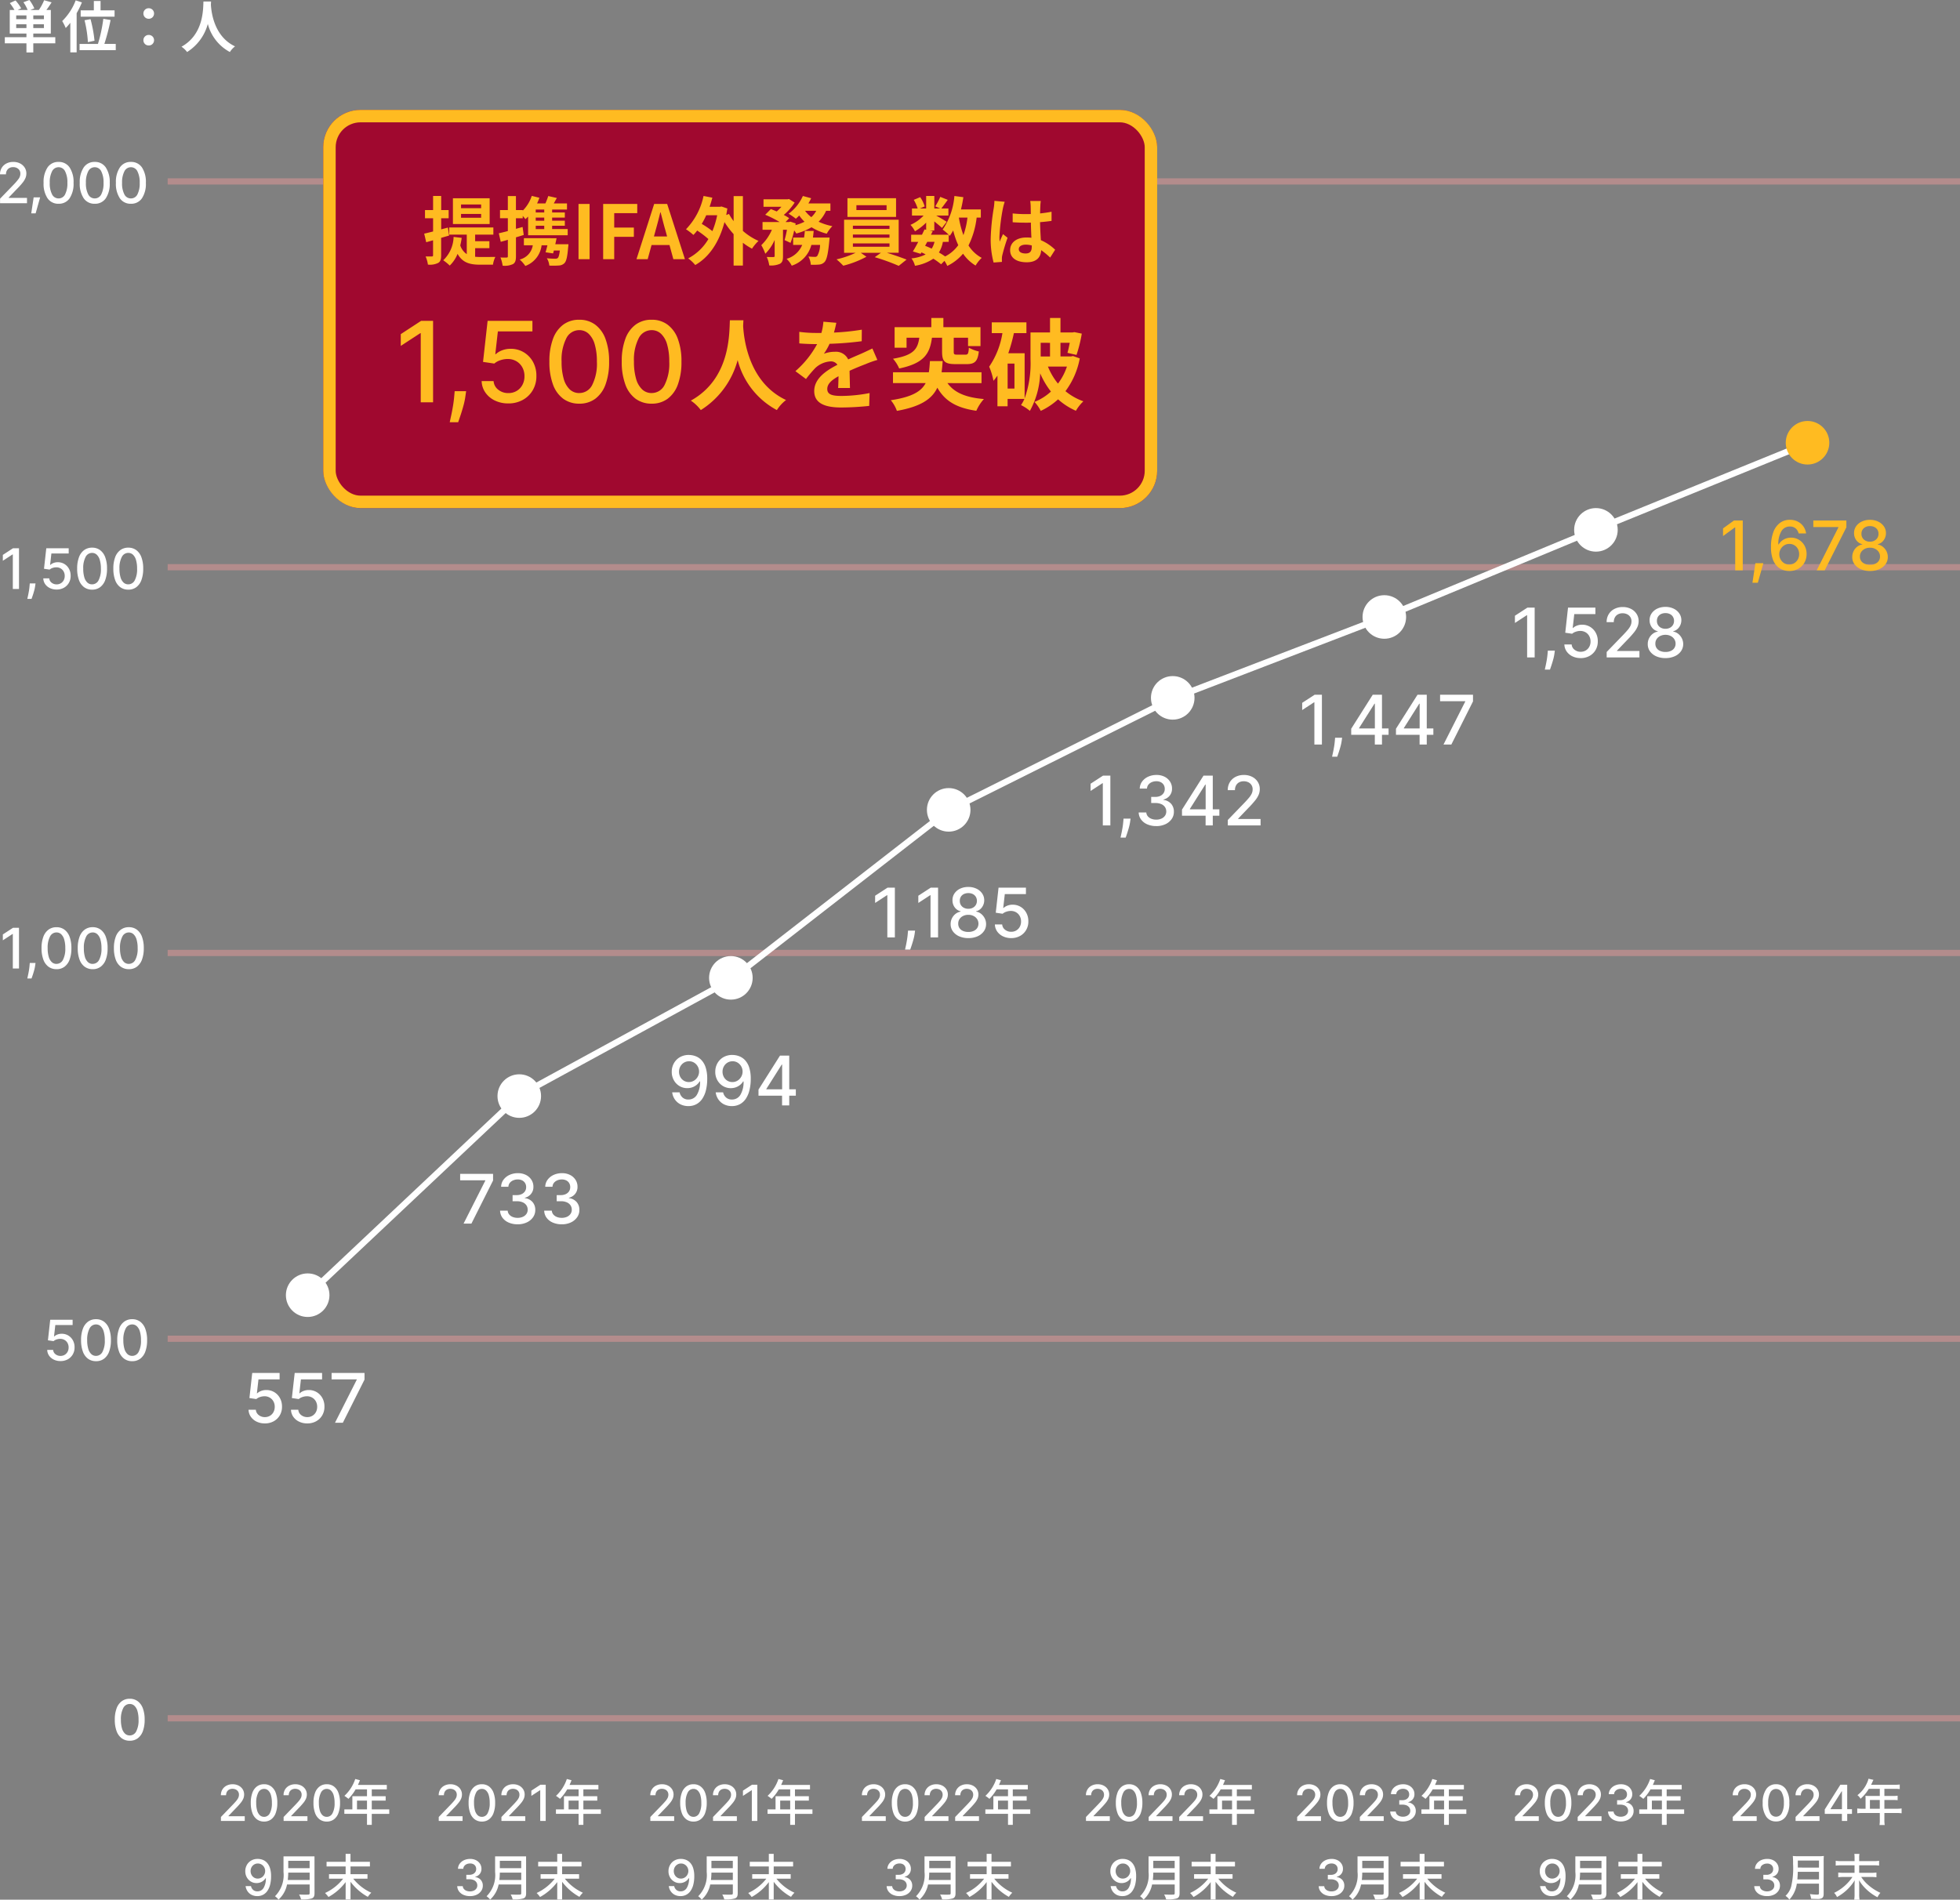<svg xmlns="http://www.w3.org/2000/svg" width="314.938" height="305.315" viewBox="0 0 314.938 305.315">
  <rect x="0" y="0" width="314.938" height="305.315" fill="#808080" stroke="none"/>
  <g id="index_img_graph_03_sp" transform="translate(-30.062 -2513.341)">
    <g id="lines">
      <rect id="長方形_10413" data-name="長方形 10413" width="288" height="1" transform="translate(57 2789)" fill="#ff9f9f" opacity="0.4"/>
      <rect id="長方形_10413-2" data-name="長方形 10413" width="288" height="1" transform="translate(57 2728)" fill="#ff9f9f" opacity="0.4"/>
      <rect id="長方形_10413-3" data-name="長方形 10413" width="288" height="1" transform="translate(57 2666)" fill="#ff9f9f" opacity="0.4"/>
      <rect id="長方形_12559" data-name="長方形 12559" width="288" height="1" transform="translate(57 2604)" fill="#ff9f9f" opacity="0.4"/>
      <rect id="長方形_10413-4" data-name="長方形 10413" width="288" height="1" transform="translate(57 2542)" fill="#ff9f9f" opacity="0.4"/>
    </g>
    <path id="パス_3006" data-name="パス 3006" d="M8084.949-1463.533l34.273-32.29,33.461-18.25,35.264-27.406,36.166-18.061,34.027-13.068,33.932-14.065,34.15-13.9" transform="translate(-8005.472 4185.072)" fill="none" stroke="#fff" stroke-width="1"/>
    <circle id="楕円形_2115" data-name="楕円形 2115" cx="3.5" cy="3.5" r="3.5" transform="translate(317 2581)" fill="#ffbb21"/>
    <circle id="楕円形_2113" data-name="楕円形 2113" cx="3.5" cy="3.5" r="3.5" transform="translate(283 2595)" fill="#fff"/>
    <circle id="楕円形_2111" data-name="楕円形 2111" cx="3.5" cy="3.5" r="3.5" transform="translate(249 2609)" fill="#fff"/>
    <circle id="楕円形_2105" data-name="楕円形 2105" cx="3.5" cy="3.5" r="3.5" transform="translate(215 2622)" fill="#fff"/>
    <circle id="楕円形_2109" data-name="楕円形 2109" cx="3.5" cy="3.5" r="3.5" transform="translate(179 2640)" fill="#fff"/>
    <circle id="楕円形_2104" data-name="楕円形 2104" cx="3.5" cy="3.5" r="3.5" transform="translate(144 2667)" fill="#fff"/>
    <circle id="楕円形_2108" data-name="楕円形 2108" cx="3.5" cy="3.5" r="3.5" transform="translate(110 2686)" fill="#fff"/>
    <circle id="楕円形_2102" data-name="楕円形 2102" cx="3.5" cy="3.5" r="3.5" transform="translate(76 2718)" fill="#fff"/>
    <path id="パス_3406" data-name="パス 3406" d="M-23.907-8V0h-1.214V-6.891h-.054l-1.9,1.386v-1.23L-25.325-8Zm1.558,10,.473-3.142H-20.6l-.886,3.142ZM-16.441.107A3.08,3.08,0,0,1-17.5-.083a2.488,2.488,0,0,1-.945-.628,3.124,3.124,0,0,1-.674-1.179,5.777,5.777,0,0,1-.252-1.842A6.75,6.75,0,0,1-19.006-6.1a3.243,3.243,0,0,1,1.05-1.5,2.6,2.6,0,0,1,1.617-.516,2.757,2.757,0,0,1,1.265.282,2.441,2.441,0,0,1,.905.776,2.56,2.56,0,0,1,.44,1.133h-1.2a1.514,1.514,0,0,0-.475-.8,1.359,1.359,0,0,0-.932-.314,1.536,1.536,0,0,0-1.367.76,3.92,3.92,0,0,0-.486,2.119h.059a2.171,2.171,0,0,1,.827-.8,2.351,2.351,0,0,1,1.155-.287,2.41,2.41,0,0,1,1.26.338,2.493,2.493,0,0,1,.9.932,2.706,2.706,0,0,1,.336,1.356A2.767,2.767,0,0,1-14-1.23a2.569,2.569,0,0,1-.975.978A2.884,2.884,0,0,1-16.441.107Zm-.005-1.031a1.522,1.522,0,0,0,.814-.223,1.621,1.621,0,0,0,.575-.6,1.716,1.716,0,0,0,.212-.849,1.712,1.712,0,0,0-.2-.835,1.569,1.569,0,0,0-.561-.594,1.519,1.519,0,0,0-.814-.22,1.505,1.505,0,0,0-.822.231,1.713,1.713,0,0,0-.58.607,1.628,1.628,0,0,0-.215.822,1.692,1.692,0,0,0,.207.824,1.655,1.655,0,0,0,.567.61A1.488,1.488,0,0,0-16.446-.924ZM-12.021,0l3.48-6.891v-.064h-4.028V-8h5.312v1.09L-10.737,0Zm8.556.107a3.574,3.574,0,0,1-1.485-.29,2.44,2.44,0,0,1-1-.795,1.93,1.93,0,0,1-.363-1.155,2.1,2.1,0,0,1,.209-.935,2.019,2.019,0,0,1,.577-.717,1.842,1.842,0,0,1,.83-.368v-.043a1.62,1.62,0,0,1-.967-.642,1.9,1.9,0,0,1-.36-1.141A1.884,1.884,0,0,1-5.7-7.071a2.273,2.273,0,0,1,.91-.76A3.009,3.009,0,0,1-3.464-8.11a2.979,2.979,0,0,1,1.313.279,2.318,2.318,0,0,1,.913.76A1.863,1.863,0,0,1-.9-5.978a1.877,1.877,0,0,1-.365,1.141,1.638,1.638,0,0,1-.951.642v.043a1.836,1.836,0,0,1,.814.368,2.1,2.1,0,0,1,.585.717A2.039,2.039,0,0,1-.6-2.132,1.91,1.91,0,0,1-.969-.978a2.478,2.478,0,0,1-1.012.795A3.579,3.579,0,0,1-3.464.107Zm0-.994a1.774,1.774,0,0,0,1.174-.365,1.191,1.191,0,0,0,.438-.961,1.291,1.291,0,0,0-.459-1.018,1.691,1.691,0,0,0-1.152-.4,1.7,1.7,0,0,0-1.16.4,1.292,1.292,0,0,0-.457,1.021,1.194,1.194,0,0,0,.435.961A1.78,1.78,0,0,0-3.464-.886Zm0-3.717a1.413,1.413,0,0,0,.98-.349,1.168,1.168,0,0,0,.389-.913,1.147,1.147,0,0,0-.381-.9,1.434,1.434,0,0,0-.988-.338,1.429,1.429,0,0,0-.994.338,1.155,1.155,0,0,0-.376.9,1.18,1.18,0,0,0,.381.913A1.406,1.406,0,0,0-3.464-4.6Z" transform="translate(334 2605)" fill="#ffbb21"/>
    <path id="パス_3363" data-name="パス 3363" d="M-10.344-8V0h-1.211V-6.789H-11.6l-1.914,1.25V-6.7l2-1.3ZM-7.1-1.094l-.059.426a7.081,7.081,0,0,1-.2.979q-.139.51-.285.947t-.24.7h-.828q.051-.242.141-.654t.176-.92q.086-.508.129-1.035l.039-.437Zm4.145,1.2A2.983,2.983,0,0,1-4.271-.174,2.381,2.381,0,0,1-5.2-.953a2.063,2.063,0,0,1-.371-1.133H-4.4a1.172,1.172,0,0,0,.457.848,1.537,1.537,0,0,0,.992.332,1.568,1.568,0,0,0,.818-.213,1.518,1.518,0,0,0,.563-.588,1.754,1.754,0,0,0,.205-.855,1.775,1.775,0,0,0-.211-.871,1.562,1.562,0,0,0-.58-.6A1.655,1.655,0,0,0-3-4.258a2.255,2.255,0,0,0-.73.125,1.7,1.7,0,0,0-.594.328l-1.105-.164L-4.984-8h4.4v1.035H-3.98l-.254,2.238h.047a1.862,1.862,0,0,1,.623-.379,2.265,2.265,0,0,1,.834-.152,2.459,2.459,0,0,1,1.3.348,2.5,2.5,0,0,1,.9.947A2.779,2.779,0,0,1-.2-2.586,2.685,2.685,0,0,1-.549-1.2a2.55,2.55,0,0,1-.977.959A2.867,2.867,0,0,1-2.953.109ZM1.227,0V-.875l2.707-2.8q.434-.457.717-.8a3.006,3.006,0,0,0,.424-.658A1.6,1.6,0,0,0,5.215-5.8a1.245,1.245,0,0,0-.188-.689,1.244,1.244,0,0,0-.512-.449,1.644,1.644,0,0,0-.73-.158,1.535,1.535,0,0,0-.75.176,1.2,1.2,0,0,0-.492.5,1.563,1.563,0,0,0-.172.75H1.219a2.391,2.391,0,0,1,.336-1.277,2.3,2.3,0,0,1,.922-.85,2.86,2.86,0,0,1,1.332-.3,2.848,2.848,0,0,1,1.33.3,2.28,2.28,0,0,1,.9.813A2.124,2.124,0,0,1,6.363-5.84a2.379,2.379,0,0,1-.166.871,3.855,3.855,0,0,1-.576.947A15.931,15.931,0,0,1,4.48-2.758L2.891-1.094v.059h3.6V0Zm9.449.109A3.581,3.581,0,0,1,9.193-.18a2.428,2.428,0,0,1-1.006-.8,1.917,1.917,0,0,1-.359-1.156,2.034,2.034,0,0,1,.209-.936,2.059,2.059,0,0,1,.58-.715,1.813,1.813,0,0,1,.82-.365V-4.2a1.615,1.615,0,0,1-.957-.641,1.874,1.874,0,0,1-.355-1.141,1.873,1.873,0,0,1,.326-1.1,2.254,2.254,0,0,1,.908-.76,3.007,3.007,0,0,1,1.316-.277,2.958,2.958,0,0,1,1.307.279,2.286,2.286,0,0,1,.908.762,1.9,1.9,0,0,1,.336,1.092,1.9,1.9,0,0,1-.367,1.141,1.628,1.628,0,0,1-.945.641v.047a1.772,1.772,0,0,1,.811.365,2.129,2.129,0,0,1,.578.715,2.076,2.076,0,0,1,.221.936,1.959,1.959,0,0,1-.367,1.156,2.428,2.428,0,0,1-1.006.8A3.561,3.561,0,0,1,10.676.109Zm0-.988a2.053,2.053,0,0,0,.859-.166A1.312,1.312,0,0,0,12.1-1.51a1.257,1.257,0,0,0,.2-.7,1.326,1.326,0,0,0-.217-.738,1.476,1.476,0,0,0-.576-.5,1.82,1.82,0,0,0-.832-.184,1.853,1.853,0,0,0-.84.184,1.455,1.455,0,0,0-.578.5,1.289,1.289,0,0,0-.207.738,1.221,1.221,0,0,0,.193.7,1.3,1.3,0,0,0,.564.465A2.09,2.09,0,0,0,10.676-.879Zm0-3.723a1.513,1.513,0,0,0,.707-.16,1.227,1.227,0,0,0,.486-.445,1.262,1.262,0,0,0,.182-.668,1.248,1.248,0,0,0-.178-.656,1.167,1.167,0,0,0-.482-.436,1.579,1.579,0,0,0-.715-.154,1.609,1.609,0,0,0-.725.154,1.152,1.152,0,0,0-.482.436,1.208,1.208,0,0,0-.168.656,1.222,1.222,0,0,0,.172.668,1.209,1.209,0,0,0,.486.445A1.542,1.542,0,0,0,10.676-4.6Z" transform="translate(287 2619)" fill="#fff"/>
    <path id="パス_3354" data-name="パス 3354" d="M-10.529-8V0H-11.74V-6.789h-.047L-13.7-5.539V-6.7l2-1.3Zm3.246,6.906-.059.426a7.081,7.081,0,0,1-.2.979q-.139.51-.285.947t-.24.7h-.828q.051-.242.141-.654t.176-.92q.086-.508.129-1.035l.039-.437Zm1.461-.469v-.977L-2.365-8h.77v1.437h-.488L-4.557-2.648v.063H.182v1.023ZM-2.029,0V-1.859l.008-.445V-8H-.877V0Zm3.4-1.562v-.977L4.83-8H5.6v1.437H5.111L2.639-2.648v.063H7.377v1.023ZM5.166,0V-1.859L5.174-2.3V-8H6.318V0Zm3.84,0L12.5-6.906v-.059H8.459V-8h5.289v1.07L10.268,0Z" transform="translate(253 2633)" fill="#fff"/>
    <path id="パス_3249" data-name="パス 3249" d="M-10.523-8V0h-1.211V-6.789h-.047L-13.7-5.539V-6.7l2-1.3Zm3.246,6.906-.059.426a7.081,7.081,0,0,1-.2.979q-.139.51-.285.947t-.24.7h-.828q.051-.242.141-.654t.176-.92q.086-.508.129-1.035l.039-.437Zm4.133,1.2A3.534,3.534,0,0,1-4.58-.168a2.416,2.416,0,0,1-1-.771,2.025,2.025,0,0,1-.393-1.146h1.227a1.042,1.042,0,0,0,.24.615,1.4,1.4,0,0,0,.568.4,2.086,2.086,0,0,0,.781.141,2.026,2.026,0,0,0,.838-.164,1.362,1.362,0,0,0,.572-.459,1.157,1.157,0,0,0,.207-.682,1.245,1.245,0,0,0-.205-.709,1.368,1.368,0,0,0-.6-.482A2.308,2.308,0,0,0-3.285-3.6h-.676v-.984h.676a1.809,1.809,0,0,0,.783-.16,1.277,1.277,0,0,0,.529-.447,1.186,1.186,0,0,0,.191-.674,1.228,1.228,0,0,0-.166-.646,1.149,1.149,0,0,0-.469-.432A1.535,1.535,0,0,0-3.129-7.1a1.855,1.855,0,0,0-.729.143,1.37,1.37,0,0,0-.549.406,1.054,1.054,0,0,0-.227.631H-5.8a1.966,1.966,0,0,1,.385-1.141,2.46,2.46,0,0,1,.967-.77,3.153,3.153,0,0,1,1.336-.277,2.79,2.79,0,0,1,1.33.3,2.221,2.221,0,0,1,.867.795,2,2,0,0,1,.3,1.086A1.745,1.745,0,0,1-.986-4.789a1.828,1.828,0,0,1-1,.629V-4.1a1.948,1.948,0,0,1,1.236.633A1.865,1.865,0,0,1-.316-2.2,1.983,1.983,0,0,1-.682-1.012a2.5,2.5,0,0,1-1.006.822A3.392,3.392,0,0,1-3.145.109ZM.988-1.562v-.977L4.445-8h.77v1.437H4.727L2.254-2.648v.063H6.992v1.023ZM4.781,0V-1.859L4.789-2.3V-8H5.934V0Zm3.57,0V-.875l2.707-2.8q.434-.457.717-.8a3.006,3.006,0,0,0,.424-.658A1.6,1.6,0,0,0,12.34-5.8a1.245,1.245,0,0,0-.187-.689,1.244,1.244,0,0,0-.512-.449,1.644,1.644,0,0,0-.73-.158,1.535,1.535,0,0,0-.75.176,1.2,1.2,0,0,0-.492.5,1.563,1.563,0,0,0-.172.75H8.344A2.391,2.391,0,0,1,8.68-6.957a2.3,2.3,0,0,1,.922-.85,2.86,2.86,0,0,1,1.332-.3,2.848,2.848,0,0,1,1.33.3,2.28,2.28,0,0,1,.9.812,2.124,2.124,0,0,1,.324,1.158,2.379,2.379,0,0,1-.166.871,3.855,3.855,0,0,1-.576.947,15.93,15.93,0,0,1-1.141,1.264l-1.59,1.664v.059h3.6V0Z" transform="translate(219 2646)" fill="#fff"/>
    <path id="パス_3250" data-name="パス 3250" d="M-9.148-8V0h-1.211V-6.789h-.047l-1.914,1.25V-6.7l2-1.3ZM-5.9-1.094l-.059.426a7.081,7.081,0,0,1-.2.979q-.139.51-.285.947t-.24.7h-.828q.051-.242.141-.654T-7.2.379q.086-.508.129-1.035l.039-.437ZM-2.207-8V0H-3.418V-6.789h-.047l-1.914,1.25V-6.7l2-1.3ZM2.66.109A3.581,3.581,0,0,1,1.178-.18a2.428,2.428,0,0,1-1.006-.8A1.917,1.917,0,0,1-.187-2.133a2.034,2.034,0,0,1,.209-.936A2.059,2.059,0,0,1,.6-3.783a1.813,1.813,0,0,1,.82-.365V-4.2a1.615,1.615,0,0,1-.957-.641A1.874,1.874,0,0,1,.109-5.977a1.873,1.873,0,0,1,.326-1.1,2.254,2.254,0,0,1,.908-.76A3.007,3.007,0,0,1,2.66-8.109a2.958,2.958,0,0,1,1.307.279,2.286,2.286,0,0,1,.908.762,1.9,1.9,0,0,1,.336,1.092,1.9,1.9,0,0,1-.367,1.141A1.628,1.628,0,0,1,3.9-4.2v.047a1.772,1.772,0,0,1,.811.365,2.129,2.129,0,0,1,.578.715,2.076,2.076,0,0,1,.221.936A1.959,1.959,0,0,1,5.141-.977a2.428,2.428,0,0,1-1.006.8A3.561,3.561,0,0,1,2.66.109Zm0-.988a2.053,2.053,0,0,0,.859-.166,1.312,1.312,0,0,0,.563-.465,1.257,1.257,0,0,0,.2-.7,1.326,1.326,0,0,0-.217-.738,1.476,1.476,0,0,0-.576-.5,1.82,1.82,0,0,0-.832-.184,1.853,1.853,0,0,0-.84.184,1.455,1.455,0,0,0-.578.5,1.289,1.289,0,0,0-.207.738,1.221,1.221,0,0,0,.193.7,1.3,1.3,0,0,0,.564.465A2.09,2.09,0,0,0,2.66-.879Zm0-3.723a1.513,1.513,0,0,0,.707-.16,1.227,1.227,0,0,0,.486-.445,1.262,1.262,0,0,0,.182-.668,1.248,1.248,0,0,0-.178-.656,1.167,1.167,0,0,0-.482-.436,1.578,1.578,0,0,0-.715-.154,1.609,1.609,0,0,0-.725.154,1.152,1.152,0,0,0-.482.436,1.208,1.208,0,0,0-.168.656,1.222,1.222,0,0,0,.172.668,1.209,1.209,0,0,0,.486.445A1.542,1.542,0,0,0,2.66-4.6ZM9.543.109A2.983,2.983,0,0,1,8.225-.174a2.381,2.381,0,0,1-.932-.779,2.063,2.063,0,0,1-.371-1.133H8.094a1.172,1.172,0,0,0,.457.848,1.537,1.537,0,0,0,.992.332,1.568,1.568,0,0,0,.818-.213,1.518,1.518,0,0,0,.563-.588,1.754,1.754,0,0,0,.205-.855,1.775,1.775,0,0,0-.211-.871,1.562,1.562,0,0,0-.58-.6,1.655,1.655,0,0,0-.846-.223,2.255,2.255,0,0,0-.73.125,1.7,1.7,0,0,0-.594.328L7.063-3.969,7.512-8h4.4v1.035H8.516L8.262-4.727h.047a1.862,1.862,0,0,1,.623-.379,2.265,2.265,0,0,1,.834-.152,2.459,2.459,0,0,1,1.3.348,2.5,2.5,0,0,1,.9.947A2.779,2.779,0,0,1,12.3-2.586a2.685,2.685,0,0,1-.35,1.387,2.55,2.55,0,0,1-.977.959A2.867,2.867,0,0,1,9.543.109Z" transform="translate(183 2664)" fill="#fff"/>
    <path id="パス_3098" data-name="パス 3098" d="M-7.16-8.109a3.1,3.1,0,0,1,1.055.2,2.51,2.51,0,0,1,.939.625,3.094,3.094,0,0,1,.672,1.17,5.779,5.779,0,0,1,.256,1.83A7.513,7.513,0,0,1-4.449-2.42a4.244,4.244,0,0,1-.6,1.381A2.665,2.665,0,0,1-6-.184,2.667,2.667,0,0,1-7.262.109a2.769,2.769,0,0,1-1.27-.281,2.411,2.411,0,0,1-.9-.779A2.557,2.557,0,0,1-9.867-2.1h1.191a1.529,1.529,0,0,0,.479.834,1.363,1.363,0,0,0,.936.318,1.545,1.545,0,0,0,1.371-.768,3.987,3.987,0,0,0,.5-2.146h-.062a2.176,2.176,0,0,1-.506.578,2.312,2.312,0,0,1-.678.375,2.381,2.381,0,0,1-.8.133A2.4,2.4,0,0,1-8.7-3.113a2.506,2.506,0,0,1-.9-.934A2.7,2.7,0,0,1-9.937-5.4a2.765,2.765,0,0,1,.346-1.375,2.561,2.561,0,0,1,.969-.979A2.811,2.811,0,0,1-7.16-8.109Zm0,1.016a1.538,1.538,0,0,0-.822.225,1.619,1.619,0,0,0-.576.605,1.716,1.716,0,0,0-.211.846,1.732,1.732,0,0,0,.205.842,1.572,1.572,0,0,0,.563.6,1.526,1.526,0,0,0,.818.221,1.551,1.551,0,0,0,.641-.133,1.61,1.61,0,0,0,.52-.369A1.764,1.764,0,0,0-5.672-4.8a1.633,1.633,0,0,0,.125-.633,1.671,1.671,0,0,0-.209-.82,1.675,1.675,0,0,0-.572-.611A1.5,1.5,0,0,0-7.156-7.094ZM-.168-8.109a3.1,3.1,0,0,1,1.055.2,2.51,2.51,0,0,1,.939.625A3.094,3.094,0,0,1,2.5-6.119a5.779,5.779,0,0,1,.256,1.83A7.513,7.513,0,0,1,2.543-2.42a4.244,4.244,0,0,1-.6,1.381,2.665,2.665,0,0,1-.951.855A2.667,2.667,0,0,1-.27.109a2.769,2.769,0,0,1-1.27-.281,2.411,2.411,0,0,1-.9-.779A2.557,2.557,0,0,1-2.875-2.1h1.191a1.529,1.529,0,0,0,.479.834A1.363,1.363,0,0,0-.27-.945,1.545,1.545,0,0,0,1.1-1.713a3.987,3.987,0,0,0,.5-2.146H1.535a2.176,2.176,0,0,1-.506.578,2.312,2.312,0,0,1-.678.375,2.381,2.381,0,0,1-.8.133,2.4,2.4,0,0,1-1.258-.34,2.506,2.506,0,0,1-.9-.934A2.7,2.7,0,0,1-2.945-5.4,2.765,2.765,0,0,1-2.6-6.777a2.561,2.561,0,0,1,.969-.979A2.811,2.811,0,0,1-.168-8.109Zm0,1.016a1.538,1.538,0,0,0-.822.225,1.619,1.619,0,0,0-.576.605,1.716,1.716,0,0,0-.211.846,1.732,1.732,0,0,0,.205.842,1.572,1.572,0,0,0,.562.6,1.526,1.526,0,0,0,.818.221,1.551,1.551,0,0,0,.641-.133,1.61,1.61,0,0,0,.52-.369A1.764,1.764,0,0,0,1.32-4.8a1.633,1.633,0,0,0,.125-.633,1.671,1.671,0,0,0-.209-.82,1.675,1.675,0,0,0-.572-.611A1.5,1.5,0,0,0-.164-7.094ZM4-1.562v-.977L7.453-8h.77v1.437H7.734L5.262-2.648v.063H10v1.023ZM7.789,0V-1.859L7.8-2.3V-8H8.941V0Z" transform="translate(147.938 2691)" fill="#fff"/>
    <path id="パス_3247" data-name="パス 3247" d="M-9.137,0l3.492-6.906v-.059H-9.684V-8h5.289v1.07L-7.875,0Zm8.7.109A3.534,3.534,0,0,1-1.877-.168a2.416,2.416,0,0,1-1-.771,2.025,2.025,0,0,1-.393-1.146h1.227a1.042,1.042,0,0,0,.24.615,1.4,1.4,0,0,0,.568.4A2.086,2.086,0,0,0-.449-.93a2.026,2.026,0,0,0,.838-.164,1.362,1.362,0,0,0,.572-.459,1.157,1.157,0,0,0,.207-.682,1.245,1.245,0,0,0-.205-.709,1.368,1.368,0,0,0-.6-.482A2.308,2.308,0,0,0-.582-3.6h-.676v-.984h.676A1.809,1.809,0,0,0,.2-4.746,1.277,1.277,0,0,0,.73-5.193a1.186,1.186,0,0,0,.191-.674,1.228,1.228,0,0,0-.166-.646,1.149,1.149,0,0,0-.469-.432A1.535,1.535,0,0,0-.426-7.1a1.855,1.855,0,0,0-.729.143,1.37,1.37,0,0,0-.549.406,1.054,1.054,0,0,0-.227.631H-3.1a1.966,1.966,0,0,1,.385-1.141,2.46,2.46,0,0,1,.967-.77A3.153,3.153,0,0,1-.41-8.109a2.79,2.79,0,0,1,1.33.3,2.221,2.221,0,0,1,.867.795,2,2,0,0,1,.3,1.086,1.745,1.745,0,0,1-.373,1.141,1.828,1.828,0,0,1-1,.629V-4.1a1.948,1.948,0,0,1,1.236.633A1.865,1.865,0,0,1,2.387-2.2a1.983,1.983,0,0,1-.365,1.184,2.5,2.5,0,0,1-1.006.822A3.392,3.392,0,0,1-.441.109Zm7.086,0A3.534,3.534,0,0,1,5.209-.168a2.416,2.416,0,0,1-1-.771A2.025,2.025,0,0,1,3.82-2.086H5.047a1.042,1.042,0,0,0,.24.615,1.4,1.4,0,0,0,.568.4,2.086,2.086,0,0,0,.781.141,2.026,2.026,0,0,0,.838-.164,1.362,1.362,0,0,0,.572-.459,1.157,1.157,0,0,0,.207-.682,1.245,1.245,0,0,0-.205-.709,1.368,1.368,0,0,0-.6-.482A2.308,2.308,0,0,0,6.5-3.6H5.828v-.984H6.5a1.809,1.809,0,0,0,.783-.16,1.277,1.277,0,0,0,.529-.447,1.186,1.186,0,0,0,.191-.674,1.228,1.228,0,0,0-.166-.646,1.149,1.149,0,0,0-.469-.432A1.535,1.535,0,0,0,6.66-7.1a1.855,1.855,0,0,0-.729.143,1.37,1.37,0,0,0-.549.406,1.054,1.054,0,0,0-.227.631H3.988a1.966,1.966,0,0,1,.385-1.141,2.46,2.46,0,0,1,.967-.77,3.153,3.153,0,0,1,1.336-.277,2.79,2.79,0,0,1,1.33.3,2.221,2.221,0,0,1,.867.795,2,2,0,0,1,.3,1.086A1.745,1.745,0,0,1,8.8-4.789a1.828,1.828,0,0,1-1,.629V-4.1a1.948,1.948,0,0,1,1.236.633A1.865,1.865,0,0,1,9.473-2.2a1.983,1.983,0,0,1-.365,1.184A2.5,2.5,0,0,1,8.1-.189,3.392,3.392,0,0,1,6.645.109Z" transform="translate(113.684 2710)" fill="#fff"/>
    <path id="パス_3096" data-name="パス 3096" d="M-6.594.109A2.983,2.983,0,0,1-7.912-.174a2.381,2.381,0,0,1-.932-.779,2.063,2.063,0,0,1-.371-1.133h1.172a1.172,1.172,0,0,0,.457.848,1.537,1.537,0,0,0,.992.332,1.568,1.568,0,0,0,.818-.213,1.518,1.518,0,0,0,.563-.588,1.754,1.754,0,0,0,.205-.855,1.775,1.775,0,0,0-.211-.871,1.562,1.562,0,0,0-.58-.6,1.655,1.655,0,0,0-.846-.223,2.255,2.255,0,0,0-.73.125,1.7,1.7,0,0,0-.594.328l-1.105-.164L-8.625-8h4.4v1.035H-7.621l-.254,2.238h.047a1.862,1.862,0,0,1,.623-.379,2.265,2.265,0,0,1,.834-.152,2.459,2.459,0,0,1,1.3.348,2.5,2.5,0,0,1,.9.947A2.779,2.779,0,0,1-3.84-2.586,2.685,2.685,0,0,1-4.189-1.2a2.55,2.55,0,0,1-.977.959A2.867,2.867,0,0,1-6.594.109Zm6.82,0A2.983,2.983,0,0,1-1.092-.174a2.381,2.381,0,0,1-.932-.779,2.063,2.063,0,0,1-.371-1.133h1.172a1.172,1.172,0,0,0,.457.848,1.537,1.537,0,0,0,.992.332,1.568,1.568,0,0,0,.818-.213,1.518,1.518,0,0,0,.563-.588,1.754,1.754,0,0,0,.205-.855A1.775,1.775,0,0,0,1.6-3.434a1.562,1.562,0,0,0-.58-.6,1.655,1.655,0,0,0-.846-.223,2.255,2.255,0,0,0-.73.125,1.7,1.7,0,0,0-.594.328l-1.105-.164L-1.8-8h4.4v1.035H-.8l-.254,2.238h.047a1.862,1.862,0,0,1,.623-.379,2.265,2.265,0,0,1,.834-.152,2.459,2.459,0,0,1,1.3.348,2.5,2.5,0,0,1,.9.947A2.779,2.779,0,0,1,2.98-2.586,2.685,2.685,0,0,1,2.631-1.2a2.55,2.55,0,0,1-.977.959A2.867,2.867,0,0,1,.227.109ZM4.676,0,8.168-6.906v-.059H4.129V-8H9.418v1.07L5.938,0Z" transform="translate(79.215 2742)" fill="#fff"/>
    <g id="年度">
      <path id="パス_3407" data-name="パス 3407" d="M-13.512,0V-.645l1.977-2.043a7.613,7.613,0,0,0,.688-.809,1.216,1.216,0,0,0,.234-.715.859.859,0,0,0-.295-.689,1.094,1.094,0,0,0-.736-.252,1,1,0,0,0-.742.279,1.015,1.015,0,0,0-.277.748h-.855a1.743,1.743,0,0,1,.246-.932,1.677,1.677,0,0,1,.674-.621,2.086,2.086,0,0,1,.971-.221,2.08,2.08,0,0,1,.975.219A1.688,1.688,0,0,1-10-5.088a1.537,1.537,0,0,1,.238.846,1.707,1.707,0,0,1-.119.623,2.834,2.834,0,0,1-.418.689,10.965,10.965,0,0,1-.842.93L-12.277-.809v.047h2.609V0Zm6.949.078A1.833,1.833,0,0,1-8.141-.7a3.723,3.723,0,0,1-.562-2.2,3.735,3.735,0,0,1,.564-2.2A1.828,1.828,0,0,1-6.562-5.9a1.828,1.828,0,0,1,1.576.789,3.735,3.735,0,0,1,.564,2.2,3.735,3.735,0,0,1-.561,2.2A1.83,1.83,0,0,1-6.562.078Zm0-.762a1.02,1.02,0,0,0,.932-.582A3.393,3.393,0,0,0-5.3-2.906a3.426,3.426,0,0,0-.326-1.648,1.019,1.019,0,0,0-.932-.586,1.023,1.023,0,0,0-.934.588,3.411,3.411,0,0,0-.328,1.646A3.375,3.375,0,0,0-7.5-1.266,1.024,1.024,0,0,0-6.562-.684ZM-3.418,0V-.645l1.977-2.043A7.613,7.613,0,0,0-.754-3.5,1.216,1.216,0,0,0-.52-4.211.859.859,0,0,0-.814-4.9a1.094,1.094,0,0,0-.736-.252,1,1,0,0,0-.742.279,1.015,1.015,0,0,0-.277.748h-.855a1.743,1.743,0,0,1,.246-.932,1.677,1.677,0,0,1,.674-.621A2.086,2.086,0,0,1-1.535-5.9a2.08,2.08,0,0,1,.975.219A1.688,1.688,0,0,1,.1-5.088a1.537,1.537,0,0,1,.238.846,1.707,1.707,0,0,1-.119.623A2.834,2.834,0,0,1-.2-2.93,10.965,10.965,0,0,1-1.043-2L-2.184-.809v.047H.426V0ZM1.27-1.133v-.719L3.777-5.82h1.1v3.93h.766v.758H4.879V0H4.023V-1.133Zm2.762-.758V-4.762H3.984L2.2-1.937v.047ZM7.826-1.96H7.338a6.149,6.149,0,0,1-.848-.048v.776a6.313,6.313,0,0,1,.848-.048h2.776V-.16a4.329,4.329,0,0,1-.048.816h.84a4.21,4.21,0,0,1-.056-.808V-1.28h1.92a6.23,6.23,0,0,1,.848.048v-.776a5.99,5.99,0,0,1-.848.048H10.85V-3.368h1.368a6.648,6.648,0,0,1,.76.032v-.72a5.151,5.151,0,0,1-.776.04H10.85V-5.16h1.7a5.1,5.1,0,0,1,.768.04v-.736a4.909,4.909,0,0,1-.768.04H8.714c.016-.04.048-.1.1-.2.1-.216.1-.216.168-.368.04-.088.048-.1.112-.224l-.8-.176a2.991,2.991,0,0,1-.192.576A5.071,5.071,0,0,1,6.522-4.144a2.091,2.091,0,0,1,.5.576A6.731,6.731,0,0,0,8.346-5.16h1.768v1.144H8.362c-.208,0-.384-.008-.56-.024a4.177,4.177,0,0,1,.024.464Zm.7,0V-3.368h1.584V-1.96ZM-8,12.078a2.568,2.568,0,0,1-1.049-.2,1.782,1.782,0,0,1-.727-.562,1.444,1.444,0,0,1-.283-.836h.9a.764.764,0,0,0,.352.611,1.377,1.377,0,0,0,.8.225,1.314,1.314,0,0,0,.838-.26.826.826,0,0,0,.33-.682.879.879,0,0,0-.332-.709,1.416,1.416,0,0,0-.93-.275h-.5V8.66h.5a1.183,1.183,0,0,0,.783-.252.828.828,0,0,0,.3-.67.836.836,0,0,0-.266-.646,1.01,1.01,0,0,0-.711-.244,1.278,1.278,0,0,0-.746.225.755.755,0,0,0-.34.623h-.859a1.454,1.454,0,0,1,.279-.832,1.761,1.761,0,0,1,.7-.561,2.324,2.324,0,0,1,.979-.2A2.042,2.042,0,0,1-7,6.32a1.615,1.615,0,0,1,.635.58,1.472,1.472,0,0,1,.223.787,1.277,1.277,0,0,1-.273.83,1.358,1.358,0,0,1-.73.459V9.02a1.411,1.411,0,0,1,.9.463,1.373,1.373,0,0,1,.316.92,1.46,1.46,0,0,1-.268.863,1.811,1.811,0,0,1-.732.6A2.486,2.486,0,0,1-8,12.078ZM.34,10.072v1.544c0,.176-.056.224-.3.224a8.739,8.739,0,0,1-1.16-.088,2.667,2.667,0,0,1,.192.752c.392.024.664.032.928.032A1.445,1.445,0,0,0,.828,12.4c.184-.12.264-.328.264-.68V6.5a7.781,7.781,0,0,1,.032-.872,6.834,6.834,0,0,1-.888.04h-3.2a7.438,7.438,0,0,1-.9-.04,11.908,11.908,0,0,1,.04,1.28,12.653,12.653,0,0,1-.312,3.656,3.237,3.237,0,0,1-.9,1.472,2.47,2.47,0,0,1,.616.608A4.65,4.65,0,0,0-3.22,10.072Zm-3.472-.68c.04-.472.064-.928.064-1.216H.34V9.392Zm.072-1.9V6.368H.34V7.5ZM6.8,6.456V5.9a3.011,3.011,0,0,1,.04-.6H6.02a3.372,3.372,0,0,1,.04.6v.56h-2.1A5.794,5.794,0,0,1,3.028,6.4v.776a7.482,7.482,0,0,1,.928-.048h2.1V8.336h-1.7a6.014,6.014,0,0,1-.92-.048v.76A8.25,8.25,0,0,1,4.364,9h1.36a7.466,7.466,0,0,1-2.952,2.56,2.121,2.121,0,0,1,.464.672A7.649,7.649,0,0,0,6.084,9.544c-.016.344-.024.544-.024.792v1.488A4.911,4.911,0,0,1,6,12.656H6.86a5.1,5.1,0,0,1-.056-.832v-1.5c0-.16-.008-.344-.024-.792A6.581,6.581,0,0,0,8,11.032a7.713,7.713,0,0,0,1.744,1.232,3.216,3.216,0,0,1,.464-.712,8.076,8.076,0,0,1-1.92-1.232A6.029,6.029,0,0,1,7.124,9H8.636a7.532,7.532,0,0,1,.936.048v-.76a5.95,5.95,0,0,1-.936.048H6.8V7.128H9.068A6.772,6.772,0,0,1,10,7.176V6.4a4.711,4.711,0,0,1-.936.056Z" transform="translate(322 2806)" fill="#fff"/>
      <g id="グループ_20172" data-name="グループ 20172">
        <path id="パス_3360" data-name="パス 3360" d="M-13.507,0V-.636l1.969-2.04q.315-.332.521-.584a2.187,2.187,0,0,0,.308-.479,1.163,1.163,0,0,0,.1-.483.905.905,0,0,0-.136-.5.9.9,0,0,0-.372-.327,1.2,1.2,0,0,0-.531-.115,1.116,1.116,0,0,0-.545.128.876.876,0,0,0-.358.361,1.137,1.137,0,0,0-.125.545h-.838a1.739,1.739,0,0,1,.244-.929,1.669,1.669,0,0,1,.67-.618,2.08,2.08,0,0,1,.969-.22,2.072,2.072,0,0,1,.967.217,1.659,1.659,0,0,1,.655.591,1.545,1.545,0,0,1,.236.842,1.73,1.73,0,0,1-.121.634,2.8,2.8,0,0,1-.419.689,11.586,11.586,0,0,1-.83.919L-12.3-.8v.043h2.619V0Zm6.932.1A1.9,1.9,0,0,1-7.726-.259a2.188,2.188,0,0,1-.73-1.026,4.625,4.625,0,0,1-.253-1.622,4.568,4.568,0,0,1,.254-1.616,2.193,2.193,0,0,1,.733-1.023A1.881,1.881,0,0,1-6.575-5.9a1.869,1.869,0,0,1,1.145.354A2.207,2.207,0,0,1-4.7-4.521a4.556,4.556,0,0,1,.254,1.615A4.622,4.622,0,0,1-4.7-1.283a2.2,2.2,0,0,1-.73,1.026A1.874,1.874,0,0,1-6.575.1Zm0-.759a1.026,1.026,0,0,0,.925-.577,3.376,3.376,0,0,0,.334-1.668,4.273,4.273,0,0,0-.152-1.226A1.666,1.666,0,0,0-5.9-4.893a.959.959,0,0,0-.672-.26,1.027,1.027,0,0,0-.923.58,3.392,3.392,0,0,0-.338,1.668,4.285,4.285,0,0,0,.152,1.229,1.652,1.652,0,0,0,.433.759A.967.967,0,0,0-6.575-.662ZM-3.433,0V-.636l1.969-2.04q.315-.332.521-.584a2.187,2.187,0,0,0,.308-.479,1.163,1.163,0,0,0,.1-.483.905.905,0,0,0-.136-.5.9.9,0,0,0-.372-.327,1.2,1.2,0,0,0-.531-.115,1.116,1.116,0,0,0-.545.128.876.876,0,0,0-.358.361,1.137,1.137,0,0,0-.125.545h-.838a1.739,1.739,0,0,1,.244-.929,1.669,1.669,0,0,1,.67-.618,2.08,2.08,0,0,1,.969-.22,2.072,2.072,0,0,1,.967.217,1.659,1.659,0,0,1,.655.591A1.545,1.545,0,0,1,.3-4.247a1.73,1.73,0,0,1-.121.634,2.8,2.8,0,0,1-.419.689,11.586,11.586,0,0,1-.83.919L-2.223-.8v.043H.4V0ZM3.5.08a2.57,2.57,0,0,1-1.044-.2A1.757,1.757,0,0,1,1.73-.683a1.473,1.473,0,0,1-.286-.834h.892a.757.757,0,0,0,.175.447,1.019,1.019,0,0,0,.413.291,1.517,1.517,0,0,0,.568.1A1.473,1.473,0,0,0,4.1-.8a.991.991,0,0,0,.416-.334.841.841,0,0,0,.151-.5.906.906,0,0,0-.149-.516,1,1,0,0,0-.435-.351A1.679,1.679,0,0,0,3.4-2.619H2.9v-.716H3.4a1.316,1.316,0,0,0,.57-.116.929.929,0,0,0,.385-.325.863.863,0,0,0,.139-.49.893.893,0,0,0-.121-.47.835.835,0,0,0-.341-.314,1.116,1.116,0,0,0-.518-.114,1.349,1.349,0,0,0-.53.1,1,1,0,0,0-.4.3.766.766,0,0,0-.165.459H1.567a1.43,1.43,0,0,1,.28-.83,1.789,1.789,0,0,1,.7-.56,2.293,2.293,0,0,1,.972-.2,2.029,2.029,0,0,1,.967.217,1.616,1.616,0,0,1,.631.578,1.454,1.454,0,0,1,.22.79,1.269,1.269,0,0,1-.271.83,1.329,1.329,0,0,1-.729.457v.045a1.417,1.417,0,0,1,.9.46,1.356,1.356,0,0,1,.317.923,1.442,1.442,0,0,1-.266.861,1.818,1.818,0,0,1-.732.6A2.467,2.467,0,0,1,3.5.08ZM8.491-1.856V-3.272H10.1v1.416Zm5.184,0H10.867V-3.272H13.1v-.7H10.867v-1.1h2.416v-.72H8.651c.1-.24.216-.5.312-.752l-.752-.2A6.473,6.473,0,0,1,6.467-4.032a5.916,5.916,0,0,1,.648.48,7.278,7.278,0,0,0,1.152-1.52H10.1v1.1H7.747v2.112H6.459v.72H10.1V.632h.768V-1.136h2.808ZM-3.119,9.488A10.421,10.421,0,0,0-3.047,8.3H.393V9.488ZM.393,6.408V7.592h-3.44V6.408Zm.784-.72H-3.807V8.2a4.813,4.813,0,0,1-1.368,3.9,2.823,2.823,0,0,1,.568.544,4.418,4.418,0,0,0,1.368-2.432H.393v1.4c0,.168-.064.232-.24.232-.192.008-.832.016-1.456-.016a3.114,3.114,0,0,1,.32.784,5.285,5.285,0,0,0,1.712-.152c.32-.12.448-.352.448-.832ZM9.689,9.28V8.552H6.961V7.312h3.12V6.568H6.961V5.288H6.177v1.28H3.113v.744H6.177v1.24H3.5V9.28H5.777a7.9,7.9,0,0,1-2.912,2.3,4.727,4.727,0,0,1,.552.648,8.672,8.672,0,0,0,2.76-2.4v2.8h.784V9.776A8.747,8.747,0,0,0,9.745,12.2a3.689,3.689,0,0,1,.552-.664A7.888,7.888,0,0,1,7.4,9.28Z" transform="translate(287 2806)" fill="#fff"/>
        <path id="パス_3361" data-name="パス 3361" d="M2.494-5.9a2.252,2.252,0,0,1,.767.142,1.825,1.825,0,0,1,.683.455,2.25,2.25,0,0,1,.489.851,4.2,4.2,0,0,1,.186,1.331A5.464,5.464,0,0,1,4.466-1.76a3.087,3.087,0,0,1-.439,1,1.938,1.938,0,0,1-.692.622A1.939,1.939,0,0,1,2.42.08a2.014,2.014,0,0,1-.923-.2A1.754,1.754,0,0,1,.841-.692a1.86,1.86,0,0,1-.315-.834h.866a1.112,1.112,0,0,0,.348.607.991.991,0,0,0,.68.232,1.124,1.124,0,0,0,1-.558,2.9,2.9,0,0,0,.361-1.561H3.733a1.582,1.582,0,0,1-.368.42,1.681,1.681,0,0,1-.493.273,1.732,1.732,0,0,1-.582.1,1.744,1.744,0,0,1-.915-.247,1.823,1.823,0,0,1-.656-.679,1.967,1.967,0,0,1-.244-.986,2.011,2.011,0,0,1,.251-1,1.863,1.863,0,0,1,.7-.712A2.044,2.044,0,0,1,2.494-5.9Zm0,.739A1.119,1.119,0,0,0,1.9-5a1.177,1.177,0,0,0-.419.44,1.248,1.248,0,0,0-.153.615,1.26,1.26,0,0,0,.149.612,1.143,1.143,0,0,0,.409.435,1.109,1.109,0,0,0,.6.161,1.128,1.128,0,0,0,.466-.1A1.171,1.171,0,0,0,3.324-3.1a1.283,1.283,0,0,0,.253-.391,1.187,1.187,0,0,0,.091-.46,1.215,1.215,0,0,0-.152-.6A1.218,1.218,0,0,0,3.1-4.99,1.093,1.093,0,0,0,2.5-5.159Z" transform="translate(277 2818)" fill="#fff"/>
      </g>
      <path id="パス_3355" data-name="パス 3355" d="M-13.507,0V-.636l1.969-2.04q.315-.332.521-.584a2.187,2.187,0,0,0,.308-.479,1.163,1.163,0,0,0,.1-.483.905.905,0,0,0-.136-.5.9.9,0,0,0-.372-.327,1.2,1.2,0,0,0-.531-.115,1.116,1.116,0,0,0-.545.128.876.876,0,0,0-.358.361,1.137,1.137,0,0,0-.125.545h-.838a1.739,1.739,0,0,1,.244-.929,1.669,1.669,0,0,1,.67-.618,2.08,2.08,0,0,1,.969-.22,2.072,2.072,0,0,1,.967.217,1.659,1.659,0,0,1,.655.591,1.545,1.545,0,0,1,.236.842,1.73,1.73,0,0,1-.121.634,2.8,2.8,0,0,1-.419.689,11.586,11.586,0,0,1-.83.919L-12.3-.8v.043h2.619V0Zm6.932.1A1.9,1.9,0,0,1-7.726-.259a2.188,2.188,0,0,1-.73-1.026,4.625,4.625,0,0,1-.253-1.622,4.568,4.568,0,0,1,.254-1.616,2.193,2.193,0,0,1,.733-1.023A1.881,1.881,0,0,1-6.575-5.9a1.869,1.869,0,0,1,1.145.354A2.207,2.207,0,0,1-4.7-4.521a4.556,4.556,0,0,1,.254,1.615A4.622,4.622,0,0,1-4.7-1.283a2.2,2.2,0,0,1-.73,1.026A1.874,1.874,0,0,1-6.575.1Zm0-.759a1.026,1.026,0,0,0,.925-.577,3.376,3.376,0,0,0,.334-1.668,4.273,4.273,0,0,0-.152-1.226A1.666,1.666,0,0,0-5.9-4.893a.959.959,0,0,0-.672-.26,1.027,1.027,0,0,0-.923.58,3.392,3.392,0,0,0-.338,1.668,4.285,4.285,0,0,0,.152,1.229,1.652,1.652,0,0,0,.433.759A.967.967,0,0,0-6.575-.662ZM-3.433,0V-.636l1.969-2.04q.315-.332.521-.584a2.187,2.187,0,0,0,.308-.479,1.163,1.163,0,0,0,.1-.483.905.905,0,0,0-.136-.5.9.9,0,0,0-.372-.327,1.2,1.2,0,0,0-.531-.115,1.116,1.116,0,0,0-.545.128.876.876,0,0,0-.358.361,1.137,1.137,0,0,0-.125.545h-.838a1.739,1.739,0,0,1,.244-.929,1.669,1.669,0,0,1,.67-.618,2.08,2.08,0,0,1,.969-.22,2.072,2.072,0,0,1,.967.217,1.659,1.659,0,0,1,.655.591A1.545,1.545,0,0,1,.3-4.247a1.73,1.73,0,0,1-.121.634,2.8,2.8,0,0,1-.419.689,11.586,11.586,0,0,1-.83.919L-2.223-.8v.043H.4V0ZM3.5.08a2.57,2.57,0,0,1-1.044-.2A1.757,1.757,0,0,1,1.73-.683a1.473,1.473,0,0,1-.286-.834h.892a.757.757,0,0,0,.175.447,1.019,1.019,0,0,0,.413.291,1.517,1.517,0,0,0,.568.1A1.473,1.473,0,0,0,4.1-.8a.991.991,0,0,0,.416-.334.841.841,0,0,0,.151-.5.906.906,0,0,0-.149-.516,1,1,0,0,0-.435-.351A1.679,1.679,0,0,0,3.4-2.619H2.9v-.716H3.4a1.316,1.316,0,0,0,.57-.116.929.929,0,0,0,.385-.325.863.863,0,0,0,.139-.49.893.893,0,0,0-.121-.47.835.835,0,0,0-.341-.314,1.116,1.116,0,0,0-.518-.114,1.349,1.349,0,0,0-.53.1,1,1,0,0,0-.4.3.766.766,0,0,0-.165.459H1.567a1.43,1.43,0,0,1,.28-.83,1.789,1.789,0,0,1,.7-.56,2.293,2.293,0,0,1,.972-.2,2.029,2.029,0,0,1,.967.217,1.616,1.616,0,0,1,.631.578,1.454,1.454,0,0,1,.22.79,1.269,1.269,0,0,1-.271.83,1.329,1.329,0,0,1-.729.457v.045a1.417,1.417,0,0,1,.9.46,1.356,1.356,0,0,1,.317.923,1.442,1.442,0,0,1-.266.861,1.818,1.818,0,0,1-.732.6A2.467,2.467,0,0,1,3.5.08ZM8.491-1.856V-3.272H10.1v1.416Zm5.184,0H10.867V-3.272H13.1v-.7H10.867v-1.1h2.416v-.72H8.651c.1-.24.216-.5.312-.752l-.752-.2A6.473,6.473,0,0,1,6.467-4.032a5.916,5.916,0,0,1,.648.48,7.278,7.278,0,0,0,1.152-1.52H10.1v1.1H7.747v2.112H6.459v.72H10.1V.632h.768V-1.136h2.808ZM-7.991,12.08a2.57,2.57,0,0,1-1.044-.2,1.757,1.757,0,0,1-.724-.561,1.473,1.473,0,0,1-.286-.834h.892a.757.757,0,0,0,.175.447,1.019,1.019,0,0,0,.413.291,1.517,1.517,0,0,0,.568.1,1.473,1.473,0,0,0,.609-.119.991.991,0,0,0,.416-.334.841.841,0,0,0,.151-.5.906.906,0,0,0-.149-.516A1,1,0,0,0-7.4,9.509a1.679,1.679,0,0,0-.689-.128h-.491V8.665h.491a1.316,1.316,0,0,0,.57-.116.929.929,0,0,0,.385-.325A.863.863,0,0,0-7,7.733a.893.893,0,0,0-.121-.47.835.835,0,0,0-.341-.314,1.116,1.116,0,0,0-.518-.114,1.349,1.349,0,0,0-.53.1,1,1,0,0,0-.4.3.766.766,0,0,0-.165.459h-.849a1.43,1.43,0,0,1,.28-.83,1.789,1.789,0,0,1,.7-.56,2.293,2.293,0,0,1,.972-.2A2.029,2.029,0,0,1-7,6.32a1.616,1.616,0,0,1,.631.578,1.454,1.454,0,0,1,.22.79,1.269,1.269,0,0,1-.271.83,1.329,1.329,0,0,1-.729.457V9.02a1.417,1.417,0,0,1,.9.46,1.356,1.356,0,0,1,.317.923,1.442,1.442,0,0,1-.266.861,1.818,1.818,0,0,1-.732.6A2.467,2.467,0,0,1-7.991,12.08Zm4.872-2.592A10.421,10.421,0,0,0-3.047,8.3H.393V9.488ZM.393,6.408V7.592h-3.44V6.408Zm.784-.72H-3.807V8.2a4.813,4.813,0,0,1-1.368,3.9,2.823,2.823,0,0,1,.568.544,4.418,4.418,0,0,0,1.368-2.432H.393v1.4c0,.168-.064.232-.24.232-.192.008-.832.016-1.456-.016a3.114,3.114,0,0,1,.32.784,5.285,5.285,0,0,0,1.712-.152c.32-.12.448-.352.448-.832ZM9.689,9.28V8.552H6.961V7.312h3.12V6.568H6.961V5.288H6.177v1.28H3.113v.744H6.177v1.24H3.5V9.28H5.777a7.9,7.9,0,0,1-2.912,2.3,4.727,4.727,0,0,1,.552.648,8.672,8.672,0,0,0,2.76-2.4v2.8h.784V9.776A8.747,8.747,0,0,0,9.745,12.2a3.689,3.689,0,0,1,.552-.664A7.888,7.888,0,0,1,7.4,9.28Z" transform="translate(252 2806)" fill="#fff"/>
      <g id="グループ_20104" data-name="グループ 20104" transform="translate(110)">
        <path id="パス_3287" data-name="パス 3287" d="M2.494-5.9a2.252,2.252,0,0,1,.767.142,1.825,1.825,0,0,1,.683.455,2.25,2.25,0,0,1,.489.851,4.2,4.2,0,0,1,.186,1.331A5.464,5.464,0,0,1,4.466-1.76a3.087,3.087,0,0,1-.439,1,1.938,1.938,0,0,1-.692.622A1.939,1.939,0,0,1,2.42.08a2.014,2.014,0,0,1-.923-.2A1.754,1.754,0,0,1,.841-.692a1.86,1.86,0,0,1-.315-.834h.866a1.112,1.112,0,0,0,.348.607.991.991,0,0,0,.68.232,1.124,1.124,0,0,0,1-.558,2.9,2.9,0,0,0,.361-1.561H3.733a1.582,1.582,0,0,1-.368.42,1.681,1.681,0,0,1-.493.273,1.732,1.732,0,0,1-.582.1,1.744,1.744,0,0,1-.915-.247,1.823,1.823,0,0,1-.656-.679,1.967,1.967,0,0,1-.244-.986,2.011,2.011,0,0,1,.251-1,1.863,1.863,0,0,1,.7-.712A2.044,2.044,0,0,1,2.494-5.9Zm0,.739A1.119,1.119,0,0,0,1.9-5a1.177,1.177,0,0,0-.419.44,1.248,1.248,0,0,0-.153.615,1.26,1.26,0,0,0,.149.612,1.143,1.143,0,0,0,.409.435,1.109,1.109,0,0,0,.6.161,1.128,1.128,0,0,0,.466-.1A1.171,1.171,0,0,0,3.324-3.1a1.283,1.283,0,0,0,.253-.391,1.187,1.187,0,0,0,.091-.46,1.215,1.215,0,0,0-.152-.6A1.218,1.218,0,0,0,3.1-4.99,1.093,1.093,0,0,0,2.5-5.159Z" transform="translate(98 2818)" fill="#fff"/>
        <path id="パス_3286" data-name="パス 3286" d="M2.3-2.512A10.421,10.421,0,0,0,2.376-3.7h3.44v1.184Zm3.512-3.08v1.184H2.376V-5.592Zm.784-.72H1.616V-3.8A4.813,4.813,0,0,1,.248.1,2.823,2.823,0,0,1,.816.64,4.418,4.418,0,0,0,2.184-1.792H5.816v1.4c0,.168-.064.232-.24.232-.192.008-.832.016-1.456-.016a3.114,3.114,0,0,1,.32.784A5.285,5.285,0,0,0,6.152.456C6.472.336,6.6.1,6.6-.376ZM15.112-2.72v-.728H12.384v-1.24H15.5v-.744h-3.12v-1.28H11.6v1.28H8.536v.744H11.6v1.24H8.928v.728H11.2a7.9,7.9,0,0,1-2.912,2.3A4.727,4.727,0,0,1,8.84.224a8.672,8.672,0,0,0,2.76-2.4v2.8h.784V-2.224A8.747,8.747,0,0,0,15.168.2a3.689,3.689,0,0,1,.552-.664,7.888,7.888,0,0,1-2.9-2.256Z" transform="translate(103 2818)" fill="#fff"/>
        <path id="パス_3284" data-name="パス 3284" d="M.56,0V-.636l1.969-2.04q.315-.332.521-.584a2.187,2.187,0,0,0,.308-.479,1.163,1.163,0,0,0,.1-.483.905.905,0,0,0-.136-.5.9.9,0,0,0-.372-.327,1.2,1.2,0,0,0-.531-.115,1.116,1.116,0,0,0-.545.128.876.876,0,0,0-.358.361,1.137,1.137,0,0,0-.125.545H.554A1.739,1.739,0,0,1,.8-5.06a1.669,1.669,0,0,1,.67-.618,2.08,2.08,0,0,1,.969-.22A2.072,2.072,0,0,1,3.4-5.68a1.659,1.659,0,0,1,.655.591,1.545,1.545,0,0,1,.236.842,1.73,1.73,0,0,1-.121.634,2.8,2.8,0,0,1-.419.689,11.586,11.586,0,0,1-.83.919L1.77-.8v.043H4.389V0ZM7.491.1A1.9,1.9,0,0,1,6.341-.259a2.188,2.188,0,0,1-.73-1.026,4.625,4.625,0,0,1-.253-1.622,4.568,4.568,0,0,1,.254-1.616,2.193,2.193,0,0,1,.733-1.023A1.881,1.881,0,0,1,7.491-5.9a1.869,1.869,0,0,1,1.145.354,2.207,2.207,0,0,1,.732,1.023,4.556,4.556,0,0,1,.254,1.615,4.622,4.622,0,0,1-.253,1.624,2.2,2.2,0,0,1-.73,1.026A1.874,1.874,0,0,1,7.491.1Zm0-.759a1.026,1.026,0,0,0,.925-.577A3.376,3.376,0,0,0,8.75-2.906,4.273,4.273,0,0,0,8.6-4.132a1.666,1.666,0,0,0-.435-.761.959.959,0,0,0-.672-.26,1.027,1.027,0,0,0-.923.58A3.392,3.392,0,0,0,6.23-2.906a4.285,4.285,0,0,0,.152,1.229,1.652,1.652,0,0,0,.433.759A.967.967,0,0,0,7.491-.662ZM10.634,0V-.636L12.6-2.676q.315-.332.521-.584a2.186,2.186,0,0,0,.308-.479,1.163,1.163,0,0,0,.1-.483.905.905,0,0,0-.136-.5.9.9,0,0,0-.372-.327,1.2,1.2,0,0,0-.531-.115,1.116,1.116,0,0,0-.545.128.876.876,0,0,0-.358.361,1.137,1.137,0,0,0-.125.545h-.838a1.739,1.739,0,0,1,.244-.929,1.669,1.669,0,0,1,.67-.618,2.08,2.08,0,0,1,.969-.22,2.072,2.072,0,0,1,.967.217,1.659,1.659,0,0,1,.655.591,1.545,1.545,0,0,1,.236.842,1.73,1.73,0,0,1-.121.634,2.8,2.8,0,0,1-.419.689,11.586,11.586,0,0,1-.83.919L11.844-.8v.043h2.619V0ZM15.54,0V-.636l1.969-2.04q.315-.332.521-.584a2.187,2.187,0,0,0,.308-.479,1.163,1.163,0,0,0,.1-.483.905.905,0,0,0-.136-.5.9.9,0,0,0-.372-.327,1.2,1.2,0,0,0-.531-.115,1.116,1.116,0,0,0-.545.128.876.876,0,0,0-.358.361,1.137,1.137,0,0,0-.125.545h-.838a1.739,1.739,0,0,1,.244-.929,1.669,1.669,0,0,1,.67-.618,2.08,2.08,0,0,1,.969-.22,2.072,2.072,0,0,1,.967.217,1.659,1.659,0,0,1,.655.591,1.545,1.545,0,0,1,.236.842,1.73,1.73,0,0,1-.121.634,2.8,2.8,0,0,1-.419.689,11.586,11.586,0,0,1-.83.919L16.75-.8v.043h2.619V0Z" transform="translate(94 2806)" fill="#fff"/>
        <path id="パス_3285" data-name="パス 3285" d="M2.424-1.856V-3.272H4.032v1.416Zm5.184,0H4.8V-3.272H7.032v-.7H4.8v-1.1H7.216v-.72H2.584c.1-.24.216-.5.312-.752l-.752-.2A6.473,6.473,0,0,1,.4-4.032a5.916,5.916,0,0,1,.648.48A7.278,7.278,0,0,0,2.2-5.072H4.032v1.1H1.68v2.112H.392v.72h3.64V.632H4.8V-1.136H7.608Z" transform="translate(114 2806)" fill="#fff"/>
      </g>
      <g id="グループ_20102" data-name="グループ 20102" transform="translate(74)">
        <path id="パス_3283" data-name="パス 3283" d="M2.585.08a2.57,2.57,0,0,1-1.044-.2A1.757,1.757,0,0,1,.817-.683a1.473,1.473,0,0,1-.286-.834h.892A.757.757,0,0,0,1.6-1.07a1.019,1.019,0,0,0,.413.291,1.517,1.517,0,0,0,.568.1A1.473,1.473,0,0,0,3.189-.8a.991.991,0,0,0,.416-.334.841.841,0,0,0,.151-.5.906.906,0,0,0-.149-.516,1,1,0,0,0-.435-.351,1.679,1.679,0,0,0-.689-.128H1.991v-.716h.491a1.316,1.316,0,0,0,.57-.116.929.929,0,0,0,.385-.325.863.863,0,0,0,.139-.49.893.893,0,0,0-.121-.47.835.835,0,0,0-.341-.314A1.116,1.116,0,0,0,2.6-5.165a1.349,1.349,0,0,0-.53.1,1,1,0,0,0-.4.3.766.766,0,0,0-.165.459H.653a1.43,1.43,0,0,1,.28-.83,1.789,1.789,0,0,1,.7-.56,2.293,2.293,0,0,1,.972-.2,2.029,2.029,0,0,1,.967.217,1.616,1.616,0,0,1,.631.578,1.454,1.454,0,0,1,.22.79,1.269,1.269,0,0,1-.271.83,1.329,1.329,0,0,1-.729.457v.045a1.417,1.417,0,0,1,.9.46,1.356,1.356,0,0,1,.317.923,1.442,1.442,0,0,1-.266.861,1.818,1.818,0,0,1-.732.6A2.467,2.467,0,0,1,2.585.08Z" transform="translate(98 2818)" fill="#fff"/>
        <path id="パス_3282" data-name="パス 3282" d="M2.3-2.512A10.421,10.421,0,0,0,2.376-3.7h3.44v1.184Zm3.512-3.08v1.184H2.376V-5.592Zm.784-.72H1.616V-3.8A4.813,4.813,0,0,1,.248.1,2.823,2.823,0,0,1,.816.64,4.418,4.418,0,0,0,2.184-1.792H5.816v1.4c0,.168-.064.232-.24.232-.192.008-.832.016-1.456-.016a3.114,3.114,0,0,1,.32.784A5.285,5.285,0,0,0,6.152.456C6.472.336,6.6.1,6.6-.376ZM15.112-2.72v-.728H12.384v-1.24H15.5v-.744h-3.12v-1.28H11.6v1.28H8.536v.744H11.6v1.24H8.928v.728H11.2a7.9,7.9,0,0,1-2.912,2.3A4.727,4.727,0,0,1,8.84.224a8.672,8.672,0,0,0,2.76-2.4v2.8h.784V-2.224A8.747,8.747,0,0,0,15.168.2a3.689,3.689,0,0,1,.552-.664,7.888,7.888,0,0,1-2.9-2.256Z" transform="translate(103 2818)" fill="#fff"/>
        <path id="パス_3280" data-name="パス 3280" d="M.56,0V-.636l1.969-2.04q.315-.332.521-.584a2.187,2.187,0,0,0,.308-.479,1.163,1.163,0,0,0,.1-.483.905.905,0,0,0-.136-.5.9.9,0,0,0-.372-.327,1.2,1.2,0,0,0-.531-.115,1.116,1.116,0,0,0-.545.128.876.876,0,0,0-.358.361,1.137,1.137,0,0,0-.125.545H.554A1.739,1.739,0,0,1,.8-5.06a1.669,1.669,0,0,1,.67-.618,2.08,2.08,0,0,1,.969-.22A2.072,2.072,0,0,1,3.4-5.68a1.659,1.659,0,0,1,.655.591,1.545,1.545,0,0,1,.236.842,1.73,1.73,0,0,1-.121.634,2.8,2.8,0,0,1-.419.689,11.586,11.586,0,0,1-.83.919L1.77-.8v.043H4.389V0ZM7.491.1A1.9,1.9,0,0,1,6.341-.259a2.188,2.188,0,0,1-.73-1.026,4.625,4.625,0,0,1-.253-1.622,4.568,4.568,0,0,1,.254-1.616,2.193,2.193,0,0,1,.733-1.023A1.881,1.881,0,0,1,7.491-5.9a1.869,1.869,0,0,1,1.145.354,2.207,2.207,0,0,1,.732,1.023,4.556,4.556,0,0,1,.254,1.615,4.622,4.622,0,0,1-.253,1.624,2.2,2.2,0,0,1-.73,1.026A1.874,1.874,0,0,1,7.491.1Zm0-.759a1.026,1.026,0,0,0,.925-.577A3.376,3.376,0,0,0,8.75-2.906,4.273,4.273,0,0,0,8.6-4.132a1.666,1.666,0,0,0-.435-.761.959.959,0,0,0-.672-.26,1.027,1.027,0,0,0-.923.58A3.392,3.392,0,0,0,6.23-2.906a4.285,4.285,0,0,0,.152,1.229,1.652,1.652,0,0,0,.433.759A.967.967,0,0,0,7.491-.662ZM10.634,0V-.636L12.6-2.676q.315-.332.521-.584a2.186,2.186,0,0,0,.308-.479,1.163,1.163,0,0,0,.1-.483.905.905,0,0,0-.136-.5.9.9,0,0,0-.372-.327,1.2,1.2,0,0,0-.531-.115,1.116,1.116,0,0,0-.545.128.876.876,0,0,0-.358.361,1.137,1.137,0,0,0-.125.545h-.838a1.739,1.739,0,0,1,.244-.929,1.669,1.669,0,0,1,.67-.618,2.08,2.08,0,0,1,.969-.22,2.072,2.072,0,0,1,.967.217,1.659,1.659,0,0,1,.655.591,1.545,1.545,0,0,1,.236.842,1.73,1.73,0,0,1-.121.634,2.8,2.8,0,0,1-.419.689,11.586,11.586,0,0,1-.83.919L11.844-.8v.043h2.619V0ZM15.54,0V-.636l1.969-2.04q.315-.332.521-.584a2.187,2.187,0,0,0,.308-.479,1.163,1.163,0,0,0,.1-.483.905.905,0,0,0-.136-.5.9.9,0,0,0-.372-.327,1.2,1.2,0,0,0-.531-.115,1.116,1.116,0,0,0-.545.128.876.876,0,0,0-.358.361,1.137,1.137,0,0,0-.125.545h-.838a1.739,1.739,0,0,1,.244-.929,1.669,1.669,0,0,1,.67-.618,2.08,2.08,0,0,1,.969-.22,2.072,2.072,0,0,1,.967.217,1.659,1.659,0,0,1,.655.591,1.545,1.545,0,0,1,.236.842,1.73,1.73,0,0,1-.121.634,2.8,2.8,0,0,1-.419.689,11.586,11.586,0,0,1-.83.919L16.75-.8v.043h2.619V0Z" transform="translate(94 2806)" fill="#fff"/>
        <path id="パス_3281" data-name="パス 3281" d="M2.424-1.856V-3.272H4.032v1.416Zm5.184,0H4.8V-3.272H7.032v-.7H4.8v-1.1H7.216v-.72H2.584c.1-.24.216-.5.312-.752l-.752-.2A6.473,6.473,0,0,1,.4-4.032a5.916,5.916,0,0,1,.648.48A7.278,7.278,0,0,0,2.2-5.072H4.032v1.1H1.68v2.112H.392v.72h3.64V.632H4.8V-1.136H7.608Z" transform="translate(114 2806)" fill="#fff"/>
      </g>
      <g id="グループ_20100" data-name="グループ 20100" transform="translate(40)">
        <path id="パス_3279" data-name="パス 3279" d="M2.494-5.9a2.252,2.252,0,0,1,.767.142,1.825,1.825,0,0,1,.683.455,2.25,2.25,0,0,1,.489.851,4.2,4.2,0,0,1,.186,1.331A5.464,5.464,0,0,1,4.466-1.76a3.087,3.087,0,0,1-.439,1,1.938,1.938,0,0,1-.692.622A1.939,1.939,0,0,1,2.42.08a2.014,2.014,0,0,1-.923-.2A1.754,1.754,0,0,1,.841-.692a1.86,1.86,0,0,1-.315-.834h.866a1.112,1.112,0,0,0,.348.607.991.991,0,0,0,.68.232,1.124,1.124,0,0,0,1-.558,2.9,2.9,0,0,0,.361-1.561H3.733a1.582,1.582,0,0,1-.368.42,1.681,1.681,0,0,1-.493.273,1.732,1.732,0,0,1-.582.1,1.744,1.744,0,0,1-.915-.247,1.823,1.823,0,0,1-.656-.679,1.967,1.967,0,0,1-.244-.986,2.011,2.011,0,0,1,.251-1,1.863,1.863,0,0,1,.7-.712A2.044,2.044,0,0,1,2.494-5.9Zm0,.739A1.119,1.119,0,0,0,1.9-5a1.177,1.177,0,0,0-.419.44,1.248,1.248,0,0,0-.153.615,1.26,1.26,0,0,0,.149.612,1.143,1.143,0,0,0,.409.435,1.109,1.109,0,0,0,.6.161,1.128,1.128,0,0,0,.466-.1A1.171,1.171,0,0,0,3.324-3.1a1.283,1.283,0,0,0,.253-.391,1.187,1.187,0,0,0,.091-.46,1.215,1.215,0,0,0-.152-.6A1.218,1.218,0,0,0,3.1-4.99,1.093,1.093,0,0,0,2.5-5.159Z" transform="translate(97 2818)" fill="#fff"/>
        <path id="パス_3278" data-name="パス 3278" d="M2.3-2.512A10.421,10.421,0,0,0,2.376-3.7h3.44v1.184Zm3.512-3.08v1.184H2.376V-5.592Zm.784-.72H1.616V-3.8A4.813,4.813,0,0,1,.248.1,2.823,2.823,0,0,1,.816.64,4.418,4.418,0,0,0,2.184-1.792H5.816v1.4c0,.168-.064.232-.24.232-.192.008-.832.016-1.456-.016a3.114,3.114,0,0,1,.32.784A5.285,5.285,0,0,0,6.152.456C6.472.336,6.6.1,6.6-.376ZM15.112-2.72v-.728H12.384v-1.24H15.5v-.744h-3.12v-1.28H11.6v1.28H8.536v.744H11.6v1.24H8.928v.728H11.2a7.9,7.9,0,0,1-2.912,2.3A4.727,4.727,0,0,1,8.84.224a8.672,8.672,0,0,0,2.76-2.4v2.8h.784V-2.224A8.747,8.747,0,0,0,15.168.2a3.689,3.689,0,0,1,.552-.664,7.888,7.888,0,0,1-2.9-2.256Z" transform="translate(102 2818)" fill="#fff"/>
        <path id="パス_3276" data-name="パス 3276" d="M.56,0V-.636l1.969-2.04q.315-.332.521-.584a2.187,2.187,0,0,0,.308-.479,1.163,1.163,0,0,0,.1-.483.905.905,0,0,0-.136-.5.9.9,0,0,0-.372-.327,1.2,1.2,0,0,0-.531-.115,1.116,1.116,0,0,0-.545.128.876.876,0,0,0-.358.361,1.137,1.137,0,0,0-.125.545H.554A1.739,1.739,0,0,1,.8-5.06a1.669,1.669,0,0,1,.67-.618,2.08,2.08,0,0,1,.969-.22A2.072,2.072,0,0,1,3.4-5.68a1.659,1.659,0,0,1,.655.591,1.545,1.545,0,0,1,.236.842,1.73,1.73,0,0,1-.121.634,2.8,2.8,0,0,1-.419.689,11.586,11.586,0,0,1-.83.919L1.77-.8v.043H4.389V0ZM7.491.1A1.9,1.9,0,0,1,6.341-.259a2.188,2.188,0,0,1-.73-1.026,4.625,4.625,0,0,1-.253-1.622,4.568,4.568,0,0,1,.254-1.616,2.193,2.193,0,0,1,.733-1.023A1.881,1.881,0,0,1,7.491-5.9a1.869,1.869,0,0,1,1.145.354,2.207,2.207,0,0,1,.732,1.023,4.556,4.556,0,0,1,.254,1.615,4.622,4.622,0,0,1-.253,1.624,2.2,2.2,0,0,1-.73,1.026A1.874,1.874,0,0,1,7.491.1Zm0-.759a1.026,1.026,0,0,0,.925-.577A3.376,3.376,0,0,0,8.75-2.906,4.273,4.273,0,0,0,8.6-4.132a1.666,1.666,0,0,0-.435-.761.959.959,0,0,0-.672-.26,1.027,1.027,0,0,0-.923.58A3.392,3.392,0,0,0,6.23-2.906a4.285,4.285,0,0,0,.152,1.229,1.652,1.652,0,0,0,.433.759A.967.967,0,0,0,7.491-.662ZM10.634,0V-.636L12.6-2.676q.315-.332.521-.584a2.186,2.186,0,0,0,.308-.479,1.163,1.163,0,0,0,.1-.483.905.905,0,0,0-.136-.5.9.9,0,0,0-.372-.327,1.2,1.2,0,0,0-.531-.115,1.116,1.116,0,0,0-.545.128.876.876,0,0,0-.358.361,1.137,1.137,0,0,0-.125.545h-.838a1.739,1.739,0,0,1,.244-.929,1.669,1.669,0,0,1,.67-.618,2.08,2.08,0,0,1,.969-.22,2.072,2.072,0,0,1,.967.217,1.659,1.659,0,0,1,.655.591,1.545,1.545,0,0,1,.236.842,1.73,1.73,0,0,1-.121.634,2.8,2.8,0,0,1-.419.689,11.586,11.586,0,0,1-.83.919L11.844-.8v.043h2.619V0Zm7.114-5.818V0h-.881V-4.937h-.034l-1.392.909v-.841l1.452-.949Z" transform="translate(94 2806)" fill="#fff"/>
        <path id="パス_3277" data-name="パス 3277" d="M2.424-1.856V-3.272H4.032v1.416Zm5.184,0H4.8V-3.272H7.032v-.7H4.8v-1.1H7.216v-.72H2.584c.1-.24.216-.5.312-.752l-.752-.2A6.473,6.473,0,0,1,.4-4.032a5.916,5.916,0,0,1,.648.48A7.278,7.278,0,0,0,2.2-5.072H4.032v1.1H1.68v2.112H.392v.72h3.64V.632H4.8V-1.136H7.608Z" transform="translate(113 2806)" fill="#fff"/>
      </g>
      <g id="グループ_20090" data-name="グループ 20090" transform="translate(6)">
        <path id="パス_3275" data-name="パス 3275" d="M2.585.08a2.57,2.57,0,0,1-1.044-.2A1.757,1.757,0,0,1,.817-.683a1.473,1.473,0,0,1-.286-.834h.892A.757.757,0,0,0,1.6-1.07a1.019,1.019,0,0,0,.413.291,1.517,1.517,0,0,0,.568.1A1.473,1.473,0,0,0,3.189-.8a.991.991,0,0,0,.416-.334.841.841,0,0,0,.151-.5.906.906,0,0,0-.149-.516,1,1,0,0,0-.435-.351,1.679,1.679,0,0,0-.689-.128H1.991v-.716h.491a1.316,1.316,0,0,0,.57-.116.929.929,0,0,0,.385-.325.863.863,0,0,0,.139-.49.893.893,0,0,0-.121-.47.835.835,0,0,0-.341-.314A1.116,1.116,0,0,0,2.6-5.165a1.349,1.349,0,0,0-.53.1,1,1,0,0,0-.4.3.766.766,0,0,0-.165.459H.653a1.43,1.43,0,0,1,.28-.83,1.789,1.789,0,0,1,.7-.56,2.293,2.293,0,0,1,.972-.2,2.029,2.029,0,0,1,.967.217,1.616,1.616,0,0,1,.631.578,1.454,1.454,0,0,1,.22.79,1.269,1.269,0,0,1-.271.83,1.329,1.329,0,0,1-.729.457v.045a1.417,1.417,0,0,1,.9.46,1.356,1.356,0,0,1,.317.923,1.442,1.442,0,0,1-.266.861,1.818,1.818,0,0,1-.732.6A2.467,2.467,0,0,1,2.585.08Z" transform="translate(97 2818)" fill="#fff"/>
        <path id="パス_3274" data-name="パス 3274" d="M2.3-2.512A10.421,10.421,0,0,0,2.376-3.7h3.44v1.184Zm3.512-3.08v1.184H2.376V-5.592Zm.784-.72H1.616V-3.8A4.813,4.813,0,0,1,.248.1,2.823,2.823,0,0,1,.816.64,4.418,4.418,0,0,0,2.184-1.792H5.816v1.4c0,.168-.064.232-.24.232-.192.008-.832.016-1.456-.016a3.114,3.114,0,0,1,.32.784A5.285,5.285,0,0,0,6.152.456C6.472.336,6.6.1,6.6-.376ZM15.112-2.72v-.728H12.384v-1.24H15.5v-.744h-3.12v-1.28H11.6v1.28H8.536v.744H11.6v1.24H8.928v.728H11.2a7.9,7.9,0,0,1-2.912,2.3A4.727,4.727,0,0,1,8.84.224a8.672,8.672,0,0,0,2.76-2.4v2.8h.784V-2.224A8.747,8.747,0,0,0,15.168.2a3.689,3.689,0,0,1,.552-.664,7.888,7.888,0,0,1-2.9-2.256Z" transform="translate(102 2818)" fill="#fff"/>
        <path id="パス_3272" data-name="パス 3272" d="M.56,0V-.636l1.969-2.04q.315-.332.521-.584a2.187,2.187,0,0,0,.308-.479,1.163,1.163,0,0,0,.1-.483.905.905,0,0,0-.136-.5.9.9,0,0,0-.372-.327,1.2,1.2,0,0,0-.531-.115,1.116,1.116,0,0,0-.545.128.876.876,0,0,0-.358.361,1.137,1.137,0,0,0-.125.545H.554A1.739,1.739,0,0,1,.8-5.06a1.669,1.669,0,0,1,.67-.618,2.08,2.08,0,0,1,.969-.22A2.072,2.072,0,0,1,3.4-5.68a1.659,1.659,0,0,1,.655.591,1.545,1.545,0,0,1,.236.842,1.73,1.73,0,0,1-.121.634,2.8,2.8,0,0,1-.419.689,11.586,11.586,0,0,1-.83.919L1.77-.8v.043H4.389V0ZM7.491.1A1.9,1.9,0,0,1,6.341-.259a2.188,2.188,0,0,1-.73-1.026,4.625,4.625,0,0,1-.253-1.622,4.568,4.568,0,0,1,.254-1.616,2.193,2.193,0,0,1,.733-1.023A1.881,1.881,0,0,1,7.491-5.9a1.869,1.869,0,0,1,1.145.354,2.207,2.207,0,0,1,.732,1.023,4.556,4.556,0,0,1,.254,1.615,4.622,4.622,0,0,1-.253,1.624,2.2,2.2,0,0,1-.73,1.026A1.874,1.874,0,0,1,7.491.1Zm0-.759a1.026,1.026,0,0,0,.925-.577A3.376,3.376,0,0,0,8.75-2.906,4.273,4.273,0,0,0,8.6-4.132a1.666,1.666,0,0,0-.435-.761.959.959,0,0,0-.672-.26,1.027,1.027,0,0,0-.923.58A3.392,3.392,0,0,0,6.23-2.906a4.285,4.285,0,0,0,.152,1.229,1.652,1.652,0,0,0,.433.759A.967.967,0,0,0,7.491-.662ZM10.634,0V-.636L12.6-2.676q.315-.332.521-.584a2.186,2.186,0,0,0,.308-.479,1.163,1.163,0,0,0,.1-.483.905.905,0,0,0-.136-.5.9.9,0,0,0-.372-.327,1.2,1.2,0,0,0-.531-.115,1.116,1.116,0,0,0-.545.128.876.876,0,0,0-.358.361,1.137,1.137,0,0,0-.125.545h-.838a1.739,1.739,0,0,1,.244-.929,1.669,1.669,0,0,1,.67-.618,2.08,2.08,0,0,1,.969-.22,2.072,2.072,0,0,1,.967.217,1.659,1.659,0,0,1,.655.591,1.545,1.545,0,0,1,.236.842,1.73,1.73,0,0,1-.121.634,2.8,2.8,0,0,1-.419.689,11.586,11.586,0,0,1-.83.919L11.844-.8v.043h2.619V0Zm7.114-5.818V0h-.881V-4.937h-.034l-1.392.909v-.841l1.452-.949Z" transform="translate(94 2806)" fill="#fff"/>
        <path id="パス_3273" data-name="パス 3273" d="M2.424-1.856V-3.272H4.032v1.416Zm5.184,0H4.8V-3.272H7.032v-.7H4.8v-1.1H7.216v-.72H2.584c.1-.24.216-.5.312-.752l-.752-.2A6.473,6.473,0,0,1,.4-4.032a5.916,5.916,0,0,1,.648.48A7.278,7.278,0,0,0,2.2-5.072H4.032v1.1H1.68v2.112H.392v.72h3.64V.632H4.8V-1.136H7.608Z" transform="translate(113 2806)" fill="#fff"/>
      </g>
      <g id="グループ_20089" data-name="グループ 20089" transform="translate(-29)">
        <path id="パス_3271" data-name="パス 3271" d="M2.494-5.9a2.252,2.252,0,0,1,.767.142,1.825,1.825,0,0,1,.683.455,2.25,2.25,0,0,1,.489.851,4.2,4.2,0,0,1,.186,1.331A5.464,5.464,0,0,1,4.466-1.76a3.087,3.087,0,0,1-.439,1,1.938,1.938,0,0,1-.692.622A1.939,1.939,0,0,1,2.42.08a2.014,2.014,0,0,1-.923-.2A1.754,1.754,0,0,1,.841-.692a1.86,1.86,0,0,1-.315-.834h.866a1.112,1.112,0,0,0,.348.607.991.991,0,0,0,.68.232,1.124,1.124,0,0,0,1-.558,2.9,2.9,0,0,0,.361-1.561H3.733a1.582,1.582,0,0,1-.368.42,1.681,1.681,0,0,1-.493.273,1.732,1.732,0,0,1-.582.1,1.744,1.744,0,0,1-.915-.247,1.823,1.823,0,0,1-.656-.679,1.967,1.967,0,0,1-.244-.986,2.011,2.011,0,0,1,.251-1,1.863,1.863,0,0,1,.7-.712A2.044,2.044,0,0,1,2.494-5.9Zm0,.739A1.119,1.119,0,0,0,1.9-5a1.177,1.177,0,0,0-.419.44,1.248,1.248,0,0,0-.153.615,1.26,1.26,0,0,0,.149.612,1.143,1.143,0,0,0,.409.435,1.109,1.109,0,0,0,.6.161,1.128,1.128,0,0,0,.466-.1A1.171,1.171,0,0,0,3.324-3.1a1.283,1.283,0,0,0,.253-.391,1.187,1.187,0,0,0,.091-.46,1.215,1.215,0,0,0-.152-.6A1.218,1.218,0,0,0,3.1-4.99,1.093,1.093,0,0,0,2.5-5.159Z" transform="translate(98 2818)" fill="#fff"/>
        <path id="パス_3270" data-name="パス 3270" d="M2.3-2.512A10.421,10.421,0,0,0,2.376-3.7h3.44v1.184Zm3.512-3.08v1.184H2.376V-5.592Zm.784-.72H1.616V-3.8A4.813,4.813,0,0,1,.248.1,2.823,2.823,0,0,1,.816.64,4.418,4.418,0,0,0,2.184-1.792H5.816v1.4c0,.168-.064.232-.24.232-.192.008-.832.016-1.456-.016a3.114,3.114,0,0,1,.32.784A5.285,5.285,0,0,0,6.152.456C6.472.336,6.6.1,6.6-.376ZM15.112-2.72v-.728H12.384v-1.24H15.5v-.744h-3.12v-1.28H11.6v1.28H8.536v.744H11.6v1.24H8.928v.728H11.2a7.9,7.9,0,0,1-2.912,2.3A4.727,4.727,0,0,1,8.84.224a8.672,8.672,0,0,0,2.76-2.4v2.8h.784V-2.224A8.747,8.747,0,0,0,15.168.2a3.689,3.689,0,0,1,.552-.664,7.888,7.888,0,0,1-2.9-2.256Z" transform="translate(103 2818)" fill="#fff"/>
        <path id="パス_3268" data-name="パス 3268" d="M.56,0V-.636l1.969-2.04q.315-.332.521-.584a2.187,2.187,0,0,0,.308-.479,1.163,1.163,0,0,0,.1-.483.905.905,0,0,0-.136-.5.9.9,0,0,0-.372-.327,1.2,1.2,0,0,0-.531-.115,1.116,1.116,0,0,0-.545.128.876.876,0,0,0-.358.361,1.137,1.137,0,0,0-.125.545H.554A1.739,1.739,0,0,1,.8-5.06a1.669,1.669,0,0,1,.67-.618,2.08,2.08,0,0,1,.969-.22A2.072,2.072,0,0,1,3.4-5.68a1.659,1.659,0,0,1,.655.591,1.545,1.545,0,0,1,.236.842,1.73,1.73,0,0,1-.121.634,2.8,2.8,0,0,1-.419.689,11.586,11.586,0,0,1-.83.919L1.77-.8v.043H4.389V0ZM7.491.1A1.9,1.9,0,0,1,6.341-.259a2.188,2.188,0,0,1-.73-1.026,4.625,4.625,0,0,1-.253-1.622,4.568,4.568,0,0,1,.254-1.616,2.193,2.193,0,0,1,.733-1.023A1.881,1.881,0,0,1,7.491-5.9a1.869,1.869,0,0,1,1.145.354,2.207,2.207,0,0,1,.732,1.023,4.556,4.556,0,0,1,.254,1.615,4.622,4.622,0,0,1-.253,1.624,2.2,2.2,0,0,1-.73,1.026A1.874,1.874,0,0,1,7.491.1Zm0-.759a1.026,1.026,0,0,0,.925-.577A3.376,3.376,0,0,0,8.75-2.906,4.273,4.273,0,0,0,8.6-4.132a1.666,1.666,0,0,0-.435-.761.959.959,0,0,0-.672-.26,1.027,1.027,0,0,0-.923.58A3.392,3.392,0,0,0,6.23-2.906a4.285,4.285,0,0,0,.152,1.229,1.652,1.652,0,0,0,.433.759A.967.967,0,0,0,7.491-.662ZM10.634,0V-.636L12.6-2.676q.315-.332.521-.584a2.186,2.186,0,0,0,.308-.479,1.163,1.163,0,0,0,.1-.483.905.905,0,0,0-.136-.5.9.9,0,0,0-.372-.327,1.2,1.2,0,0,0-.531-.115,1.116,1.116,0,0,0-.545.128.876.876,0,0,0-.358.361,1.137,1.137,0,0,0-.125.545h-.838a1.739,1.739,0,0,1,.244-.929,1.669,1.669,0,0,1,.67-.618,2.08,2.08,0,0,1,.969-.22,2.072,2.072,0,0,1,.967.217,1.659,1.659,0,0,1,.655.591,1.545,1.545,0,0,1,.236.842,1.73,1.73,0,0,1-.121.634,2.8,2.8,0,0,1-.419.689,11.586,11.586,0,0,1-.83.919L11.844-.8v.043h2.619V0Zm6.932.1a1.9,1.9,0,0,1-1.151-.355,2.188,2.188,0,0,1-.73-1.026,4.625,4.625,0,0,1-.253-1.622,4.568,4.568,0,0,1,.254-1.616,2.193,2.193,0,0,1,.733-1.023A1.881,1.881,0,0,1,17.565-5.9a1.869,1.869,0,0,1,1.145.354,2.207,2.207,0,0,1,.732,1.023A4.556,4.556,0,0,1,19.7-2.906a4.622,4.622,0,0,1-.253,1.624,2.2,2.2,0,0,1-.73,1.026A1.874,1.874,0,0,1,17.565.1Zm0-.759a1.026,1.026,0,0,0,.925-.577,3.376,3.376,0,0,0,.334-1.668,4.273,4.273,0,0,0-.152-1.226,1.666,1.666,0,0,0-.435-.761.959.959,0,0,0-.672-.26,1.027,1.027,0,0,0-.923.58A3.392,3.392,0,0,0,16.3-2.906a4.285,4.285,0,0,0,.152,1.229,1.652,1.652,0,0,0,.433.759A.967.967,0,0,0,17.565-.662Z" transform="translate(94 2806)" fill="#fff"/>
        <path id="パス_3269" data-name="パス 3269" d="M2.424-1.856V-3.272H4.032v1.416Zm5.184,0H4.8V-3.272H7.032v-.7H4.8v-1.1H7.216v-.72H2.584c.1-.24.216-.5.312-.752l-.752-.2A6.473,6.473,0,0,1,.4-4.032a5.916,5.916,0,0,1,.648.48A7.278,7.278,0,0,0,2.2-5.072H4.032v1.1H1.68v2.112H.392v.72h3.64V.632H4.8V-1.136H7.608Z" transform="translate(114 2806)" fill="#fff"/>
      </g>
    </g>
    <g id="人数">
      <path id="パス_3246" data-name="パス 3246" d="M2.908.109a2.135,2.135,0,0,1-1.294-.4A2.461,2.461,0,0,1,.793-1.445,5.2,5.2,0,0,1,.508-3.27,5.139,5.139,0,0,1,.794-5.088a2.467,2.467,0,0,1,.825-1.151,2.116,2.116,0,0,1,1.29-.4,2.1,2.1,0,0,1,1.288.4,2.483,2.483,0,0,1,.823,1.151A5.126,5.126,0,0,1,5.305-3.27a5.2,5.2,0,0,1-.284,1.827A2.472,2.472,0,0,1,4.2-.289,2.108,2.108,0,0,1,2.908.109Zm0-.853a1.155,1.155,0,0,0,1.04-.649A3.8,3.8,0,0,0,4.324-3.27a4.807,4.807,0,0,0-.171-1.379,1.874,1.874,0,0,0-.489-.857A1.079,1.079,0,0,0,2.908-5.8a1.155,1.155,0,0,0-1.039.652,3.816,3.816,0,0,0-.38,1.876A4.821,4.821,0,0,0,1.66-1.887a1.859,1.859,0,0,0,.487.853A1.088,1.088,0,0,0,2.908-.745Z" transform="translate(48 2793)" fill="#fff"/>
      <path id="パス_3245" data-name="パス 3245" d="M2.79.089A2.44,2.44,0,0,1,1.711-.142,1.948,1.948,0,0,1,.949-.78a1.688,1.688,0,0,1-.3-.927H1.6a.959.959,0,0,0,.374.694,1.257,1.257,0,0,0,.812.272,1.283,1.283,0,0,0,.67-.174A1.242,1.242,0,0,0,3.92-1.4a1.435,1.435,0,0,0,.168-.7,1.452,1.452,0,0,0-.173-.713A1.278,1.278,0,0,0,3.441-3.3a1.354,1.354,0,0,0-.692-.182,1.845,1.845,0,0,0-.6.1,1.389,1.389,0,0,0-.486.268l-.9-.134.368-3.3h3.6V-5.7H1.95L1.742-3.867H1.78a1.524,1.524,0,0,1,.51-.31A1.853,1.853,0,0,1,2.972-4.3a2.012,2.012,0,0,1,1.066.284,2.041,2.041,0,0,1,.738.775,2.273,2.273,0,0,1,.267,1.127A2.2,2.2,0,0,1,4.757-.981a2.086,2.086,0,0,1-.8.785A2.346,2.346,0,0,1,2.79.089Zm5.7.019a2.135,2.135,0,0,1-1.294-.4,2.461,2.461,0,0,1-.821-1.154A5.2,5.2,0,0,1,6.088-3.27a5.139,5.139,0,0,1,.286-1.819A2.467,2.467,0,0,1,7.2-6.239a2.116,2.116,0,0,1,1.29-.4,2.1,2.1,0,0,1,1.288.4A2.483,2.483,0,0,1,10.6-5.086a5.126,5.126,0,0,1,.286,1.817A5.2,5.2,0,0,1,10.6-1.443,2.472,2.472,0,0,1,9.78-.289,2.108,2.108,0,0,1,8.489.109Zm0-.853a1.155,1.155,0,0,0,1.04-.649A3.8,3.8,0,0,0,9.9-3.27a4.807,4.807,0,0,0-.171-1.379,1.874,1.874,0,0,0-.489-.857A1.079,1.079,0,0,0,8.489-5.8a1.155,1.155,0,0,0-1.039.652A3.816,3.816,0,0,0,7.07-3.27a4.821,4.821,0,0,0,.171,1.382,1.859,1.859,0,0,0,.487.853A1.088,1.088,0,0,0,8.489-.745ZM14.3.109a2.135,2.135,0,0,1-1.294-.4,2.461,2.461,0,0,1-.821-1.154A5.2,5.2,0,0,1,11.9-3.27a5.139,5.139,0,0,1,.286-1.819,2.467,2.467,0,0,1,.825-1.151,2.116,2.116,0,0,1,1.29-.4,2.1,2.1,0,0,1,1.288.4,2.483,2.483,0,0,1,.823,1.151A5.126,5.126,0,0,1,16.7-3.27a5.2,5.2,0,0,1-.284,1.827,2.472,2.472,0,0,1-.821,1.154A2.108,2.108,0,0,1,14.3.109Zm0-.853a1.155,1.155,0,0,0,1.04-.649,3.8,3.8,0,0,0,.376-1.876,4.807,4.807,0,0,0-.171-1.379,1.874,1.874,0,0,0-.489-.857A1.079,1.079,0,0,0,14.3-5.8a1.155,1.155,0,0,0-1.039.652,3.816,3.816,0,0,0-.38,1.876,4.821,4.821,0,0,0,.171,1.382,1.859,1.859,0,0,0,.487.853A1.088,1.088,0,0,0,14.3-.745Z" transform="translate(37 2732)" fill="#fff"/>
      <path id="パス_3244" data-name="パス 3244" d="M3.113-6.545V0H2.122V-5.555H2.084L.518-4.532v-.946L2.151-6.545ZM5.769-.895l-.048.348a5.793,5.793,0,0,1-.161.8q-.113.417-.233.775t-.2.569H4.452q.042-.2.115-.535T4.711.31q.07-.415.105-.847l.032-.358Zm3.369,1a2.135,2.135,0,0,1-1.294-.4,2.461,2.461,0,0,1-.821-1.154A5.2,5.2,0,0,1,6.737-3.27a5.139,5.139,0,0,1,.286-1.819,2.467,2.467,0,0,1,.825-1.151,2.116,2.116,0,0,1,1.29-.4,2.1,2.1,0,0,1,1.288.4,2.483,2.483,0,0,1,.823,1.151,5.126,5.126,0,0,1,.286,1.817,5.2,5.2,0,0,1-.284,1.827,2.472,2.472,0,0,1-.821,1.154A2.108,2.108,0,0,1,9.137.109Zm0-.853a1.155,1.155,0,0,0,1.04-.649,3.8,3.8,0,0,0,.376-1.876,4.807,4.807,0,0,0-.171-1.379,1.874,1.874,0,0,0-.489-.857A1.079,1.079,0,0,0,9.137-5.8,1.155,1.155,0,0,0,8.1-5.146a3.816,3.816,0,0,0-.38,1.876,4.821,4.821,0,0,0,.171,1.382,1.859,1.859,0,0,0,.487.853A1.088,1.088,0,0,0,9.137-.745Zm5.814.853a2.135,2.135,0,0,1-1.294-.4,2.461,2.461,0,0,1-.821-1.154,5.2,5.2,0,0,1-.284-1.825,5.139,5.139,0,0,1,.286-1.819,2.467,2.467,0,0,1,.825-1.151,2.116,2.116,0,0,1,1.29-.4,2.1,2.1,0,0,1,1.288.4,2.483,2.483,0,0,1,.823,1.151,5.126,5.126,0,0,1,.286,1.817,5.2,5.2,0,0,1-.284,1.827,2.472,2.472,0,0,1-.821,1.154A2.108,2.108,0,0,1,14.951.109Zm0-.853a1.155,1.155,0,0,0,1.04-.649,3.8,3.8,0,0,0,.376-1.876A4.807,4.807,0,0,0,16.2-4.649a1.874,1.874,0,0,0-.489-.857,1.079,1.079,0,0,0-.756-.292,1.155,1.155,0,0,0-1.039.652,3.816,3.816,0,0,0-.38,1.876A4.821,4.821,0,0,0,13.7-1.887a1.859,1.859,0,0,0,.487.853A1.088,1.088,0,0,0,14.951-.745Zm5.814.853a2.135,2.135,0,0,1-1.294-.4,2.461,2.461,0,0,1-.821-1.154,5.2,5.2,0,0,1-.284-1.825,5.139,5.139,0,0,1,.286-1.819,2.467,2.467,0,0,1,.825-1.151,2.116,2.116,0,0,1,1.29-.4,2.1,2.1,0,0,1,1.288.4,2.483,2.483,0,0,1,.823,1.151,5.126,5.126,0,0,1,.286,1.817,5.2,5.2,0,0,1-.284,1.827,2.472,2.472,0,0,1-.821,1.154A2.108,2.108,0,0,1,20.765.109Zm0-.853a1.155,1.155,0,0,0,1.04-.649A3.8,3.8,0,0,0,22.18-3.27a4.807,4.807,0,0,0-.171-1.379,1.874,1.874,0,0,0-.489-.857,1.079,1.079,0,0,0-.756-.292,1.155,1.155,0,0,0-1.039.652,3.816,3.816,0,0,0-.38,1.876,4.821,4.821,0,0,0,.171,1.382A1.859,1.859,0,0,0,20-1.034,1.088,1.088,0,0,0,20.765-.745Z" transform="translate(30 2669)" fill="#fff"/>
      <path id="パス_3377" data-name="パス 3377" d="M3.113-6.545V0H2.122V-5.555H2.084L.518-4.532v-.946L2.151-6.545ZM5.769-.895l-.048.348a5.793,5.793,0,0,1-.161.8q-.113.417-.233.775t-.2.569H4.452q.042-.2.115-.535T4.711.31q.07-.415.105-.847l.032-.358ZM9.16.089A2.44,2.44,0,0,1,8.081-.142,1.948,1.948,0,0,1,7.319-.78a1.688,1.688,0,0,1-.3-.927h.959a.959.959,0,0,0,.374.694,1.257,1.257,0,0,0,.812.272,1.283,1.283,0,0,0,.67-.174,1.242,1.242,0,0,0,.46-.481,1.435,1.435,0,0,0,.168-.7,1.452,1.452,0,0,0-.173-.713A1.278,1.278,0,0,0,9.81-3.3a1.354,1.354,0,0,0-.692-.182,1.845,1.845,0,0,0-.6.1,1.389,1.389,0,0,0-.486.268l-.9-.134.368-3.3h3.6V-5.7H8.319L8.112-3.867H8.15a1.524,1.524,0,0,1,.51-.31A1.853,1.853,0,0,1,9.342-4.3a2.012,2.012,0,0,1,1.066.284,2.041,2.041,0,0,1,.738.775,2.273,2.273,0,0,1,.267,1.127,2.2,2.2,0,0,1-.286,1.135,2.086,2.086,0,0,1-.8.785A2.346,2.346,0,0,1,9.16.089Zm5.7.019a2.135,2.135,0,0,1-1.294-.4,2.461,2.461,0,0,1-.821-1.154,5.2,5.2,0,0,1-.284-1.825,5.139,5.139,0,0,1,.286-1.819,2.467,2.467,0,0,1,.825-1.151,2.116,2.116,0,0,1,1.29-.4,2.1,2.1,0,0,1,1.288.4,2.483,2.483,0,0,1,.823,1.151,5.126,5.126,0,0,1,.286,1.817,5.2,5.2,0,0,1-.284,1.827A2.472,2.472,0,0,1,16.15-.289,2.108,2.108,0,0,1,14.858.109Zm0-.853a1.155,1.155,0,0,0,1.04-.649,3.8,3.8,0,0,0,.376-1.876A4.807,4.807,0,0,0,16.1-4.649a1.874,1.874,0,0,0-.489-.857,1.079,1.079,0,0,0-.756-.292,1.155,1.155,0,0,0-1.039.652,3.816,3.816,0,0,0-.38,1.876,4.821,4.821,0,0,0,.171,1.382,1.859,1.859,0,0,0,.487.853A1.088,1.088,0,0,0,14.858-.745Zm5.814.853a2.135,2.135,0,0,1-1.294-.4,2.461,2.461,0,0,1-.821-1.154,5.2,5.2,0,0,1-.284-1.825,5.139,5.139,0,0,1,.286-1.819,2.467,2.467,0,0,1,.825-1.151,2.116,2.116,0,0,1,1.29-.4,2.1,2.1,0,0,1,1.288.4,2.483,2.483,0,0,1,.823,1.151,5.126,5.126,0,0,1,.286,1.817,5.2,5.2,0,0,1-.284,1.827,2.472,2.472,0,0,1-.821,1.154A2.108,2.108,0,0,1,20.672.109Zm0-.853a1.155,1.155,0,0,0,1.04-.649,3.8,3.8,0,0,0,.376-1.876,4.807,4.807,0,0,0-.171-1.379,1.874,1.874,0,0,0-.489-.857,1.079,1.079,0,0,0-.756-.292,1.155,1.155,0,0,0-1.039.652,3.816,3.816,0,0,0-.38,1.876,4.821,4.821,0,0,0,.171,1.382,1.859,1.859,0,0,0,.487.853A1.088,1.088,0,0,0,20.672-.745Z" transform="translate(30 2608)" fill="#fff"/>
      <path id="パス_3405" data-name="パス 3405" d="M-23.929,0V-.725l2.224-2.3a8.565,8.565,0,0,0,.773-.91,1.368,1.368,0,0,0,.264-.8A.966.966,0,0,0-21-5.513a1.231,1.231,0,0,0-.828-.283,1.124,1.124,0,0,0-.835.314,1.142,1.142,0,0,0-.312.842h-.962a1.961,1.961,0,0,1,.277-1.048,1.887,1.887,0,0,1,.758-.7,2.347,2.347,0,0,1,1.092-.248,2.34,2.34,0,0,1,1.1.246,1.9,1.9,0,0,1,.74.666,1.729,1.729,0,0,1,.268.951,1.921,1.921,0,0,1-.134.7,3.188,3.188,0,0,1-.47.776,12.335,12.335,0,0,1-.947,1.046L-22.54-.91v.053H-19.6V0Zm5.012,1.63L-18.53-.94h1.042l-.725,2.571ZM-14.524.088A2.062,2.062,0,0,1-16.3-.791a4.189,4.189,0,0,1-.633-2.479A4.2,4.2,0,0,1-16.3-5.748a2.056,2.056,0,0,1,1.773-.888,2.056,2.056,0,0,1,1.773.888,4.2,4.2,0,0,1,.635,2.479,4.2,4.2,0,0,1-.631,2.476A2.059,2.059,0,0,1-14.524.088Zm0-.857a1.147,1.147,0,0,0,1.048-.655,3.817,3.817,0,0,0,.367-1.846,3.855,3.855,0,0,0-.367-1.854,1.146,1.146,0,0,0-1.048-.659,1.151,1.151,0,0,0-1.05.661,3.838,3.838,0,0,0-.369,1.852,3.8,3.8,0,0,0,.369,1.846A1.152,1.152,0,0,0-14.524-.769Zm5.81.857A2.062,2.062,0,0,1-10.49-.791a4.189,4.189,0,0,1-.633-2.479,4.2,4.2,0,0,1,.635-2.479,2.056,2.056,0,0,1,1.773-.888,2.056,2.056,0,0,1,1.773.888A4.2,4.2,0,0,1-6.306-3.27,4.2,4.2,0,0,1-6.937-.793,2.059,2.059,0,0,1-8.714.088Zm0-.857a1.147,1.147,0,0,0,1.048-.655A3.817,3.817,0,0,0-7.3-3.27a3.855,3.855,0,0,0-.367-1.854,1.146,1.146,0,0,0-1.048-.659,1.151,1.151,0,0,0-1.05.661,3.838,3.838,0,0,0-.369,1.852,3.8,3.8,0,0,0,.369,1.846A1.152,1.152,0,0,0-8.714-.769ZM-2.9.088A2.062,2.062,0,0,1-4.68-.791,4.189,4.189,0,0,1-5.313-3.27a4.2,4.2,0,0,1,.635-2.479A2.056,2.056,0,0,1-2.9-6.636a2.056,2.056,0,0,1,1.773.888A4.2,4.2,0,0,1-.5-3.27,4.2,4.2,0,0,1-1.127-.793,2.059,2.059,0,0,1-2.9.088Zm0-.857a1.147,1.147,0,0,0,1.048-.655A3.817,3.817,0,0,0-1.49-3.27a3.855,3.855,0,0,0-.367-1.854A1.146,1.146,0,0,0-2.9-5.783a1.151,1.151,0,0,0-1.05.661A3.838,3.838,0,0,0-4.324-3.27a3.8,3.8,0,0,0,.369,1.846A1.152,1.152,0,0,0-2.9-.769Z" transform="translate(54 2546)" fill="#fff"/>
      <path id="パス_3091" data-name="パス 3091" d="M-35.334-3.15v-.612h1.647v.612Zm1.647-1.431h-1.647v-.6h1.647Zm2.808,0h-1.71v-.6h1.71Zm0,1.431h-1.71v-.612h1.71Zm1.827,1.467h-3.537v-.585h2.817V-6.057h-.711c.27-.36.567-.792.837-1.224l-1.2-.342a8.275,8.275,0,0,1-.846,1.566h-1.377l.648-.261a6.857,6.857,0,0,0-.792-1.341l-.963.36A6.064,6.064,0,0,1-33.5-6.057h-1.593l.558-.27a7.576,7.576,0,0,0-.909-1.26l-.918.423a9.2,9.2,0,0,1,.747,1.107h-.756v3.789h2.682v.585h-3.474v.99h3.474V.774h1.1V-.693h3.537ZM-24.975-6v1.017h5.445V-6h-2.25v-1.5h-1.08V-6Zm2.223,4.887a21.365,21.365,0,0,0-.639-3.465l-.963.171a19.545,19.545,0,0,1,.54,3.519Zm-3.024-6.489a9.259,9.259,0,0,1-2.169,3.33,7.243,7.243,0,0,1,.567,1.116,8.719,8.719,0,0,0,.738-.846V.756h1.017V-5.535a14.678,14.678,0,0,0,.846-1.737Zm4.608,7a34.887,34.887,0,0,0,1-3.843l-1.17-.189A23.824,23.824,0,0,1-22.2-.6h-2.952V.405h5.814V-.6Zm7.128-4.041a.834.834,0,0,0,.855-.837.838.838,0,0,0-.855-.855.838.838,0,0,0-.855.855A.834.834,0,0,0-14.04-4.644Zm0,4.293a.834.834,0,0,0,.855-.837.838.838,0,0,0-.855-.855.838.838,0,0,0-.855.855A.834.834,0,0,0-14.04-.351Zm8.793-7.065c-.063,1.188.063,5.274-3.528,7.263a3.751,3.751,0,0,1,.9.855,7.685,7.685,0,0,0,3.33-4.518A7.137,7.137,0,0,0-1,.7,3.518,3.518,0,0,1-.171-.207C-3.528-1.782-3.978-5.661-4.05-6.9c.009-.189.018-.369.027-.513Z" transform="translate(68 2521)" fill="#fff"/>
    </g>
    <g id="text" transform="translate(0 7)">
      <g id="長方形_12518" data-name="長方形 12518" transform="translate(82 2524)" fill="#a0082f" stroke="#ffbb21" stroke-width="2">
        <rect width="134" height="64" rx="6" stroke="none"/>
        <rect x="1" y="1" width="132" height="62" rx="5" fill="none"/>
      </g>
      <path id="パス_3127" data-name="パス 3127" d="M-1.658-13.184C-1.77-11.072-1.546-3.808-7.93-.272a6.668,6.668,0,0,1,1.6,1.52A13.663,13.663,0,0,0-.41-6.784a12.688,12.688,0,0,0,6.3,8.032A6.254,6.254,0,0,1,7.366-.368C1.4-3.168.6-10.064.47-12.272c.016-.336.032-.656.048-.912ZM17.638-2.3c-.016-.72-.048-1.888-.064-2.768.976-.448,1.872-.8,2.576-1.072a16.8,16.8,0,0,1,1.888-.672l-.8-1.84c-.576.272-1.136.544-1.744.816-.656.288-1.328.56-2.144.944a2.158,2.158,0,0,0-2.112-1.232,4.959,4.959,0,0,0-1.792.32,9.679,9.679,0,0,0,.912-1.6,51.618,51.618,0,0,0,5.168-.416l.016-1.856a36.589,36.589,0,0,1-4.48.464c.192-.64.3-1.184.384-1.568l-2.08-.176a8.817,8.817,0,0,1-.32,1.808h-.768a20.329,20.329,0,0,1-2.784-.176v1.856c.864.08,2.032.112,2.672.112h.192A15.488,15.488,0,0,1,8.87-5.008l1.7,1.264a20.293,20.293,0,0,1,1.472-1.744,3.921,3.921,0,0,1,2.48-1.088,1.238,1.238,0,0,1,1.1.544c-1.808.928-3.728,2.208-3.728,4.224,0,2.048,1.872,2.64,4.352,2.64a43.839,43.839,0,0,0,4.48-.256l.064-2.064a24.235,24.235,0,0,1-4.5.464c-1.552,0-2.3-.24-2.3-1.12,0-.784.64-1.408,1.808-2.048-.016.688-.032,1.424-.064,1.888Zm14.8-8.08v2.24c0,1.52.384,2,2.128,2h1.856c1.248,0,1.744-.432,1.92-2.032a5.939,5.939,0,0,1-1.6-.608c-.064.944-.144,1.12-.528,1.12H34.87c-.48,0-.56-.048-.56-.48v-2.24h2.3V-9.04h2v-3.04H32.646v-1.472H30.71v1.472h-5.9v3.3h1.92v-1.6h2.048c-.256,1.76-.832,2.816-4.224,3.376a5.875,5.875,0,0,1,.992,1.568c4.016-.832,4.928-2.4,5.264-4.944Zm6.336,7.3V-4.832H32.358c.08-.56.128-1.152.176-1.792H30.486c-.048.656-.08,1.248-.176,1.792H24.55v1.744H29.8c-.72,1.36-2.224,2.24-5.6,2.752a5.569,5.569,0,0,1,.976,1.712c3.84-.688,5.632-1.9,6.5-3.728C32.886-.224,34.742.9,37.942,1.36A7.067,7.067,0,0,1,39.158-.528c-2.928-.24-4.768-1.04-5.856-2.56Zm11.008-6.48v2.192h-1.5V-9.568ZM52.5-5.744a9.5,9.5,0,0,1-1.44,2.736,10.641,10.641,0,0,1-1.616-2.736ZM44.07-2.208h-1.1V-6.224h1.1ZM53.478-7.44l-.288.064H51.462V-9.568H52.95c-.112.608-.24,1.184-.368,1.616l1.456.336a22.3,22.3,0,0,0,.848-3.424L53.7-11.28l-.288.048H51.462v-2.32h-1.68v2.32H46.646v4.3a16.663,16.663,0,0,1-.944,6.3V-7.888H43.078a27.561,27.561,0,0,0,.9-3.232H45.99v-1.728H40.422v1.728h1.712a13.23,13.23,0,0,1-2.128,5.392,10.79,10.79,0,0,1,.688,2.272c.224-.256.432-.544.64-.832V.64h1.632V-.544h2.7a6.558,6.558,0,0,1-.544.992,6.826,6.826,0,0,1,1.424.928A13.444,13.444,0,0,0,48.2-4.656a13.2,13.2,0,0,0,1.728,2.928,8.656,8.656,0,0,1-2.64,1.664,6.47,6.47,0,0,1,1.008,1.44A10.985,10.985,0,0,0,51.078-.48a10.7,10.7,0,0,0,2.864,1.84,6.536,6.536,0,0,1,1.2-1.52,9.612,9.612,0,0,1-2.88-1.632,12.635,12.635,0,0,0,2.3-5.264Z" transform="translate(149 2571)" fill="#ffbb21"/>
      <path id="パス_3362" data-name="パス 3362" d="M-17.351-13.091V0h-1.982V-11.109h-.077l-3.132,2.045v-1.892l3.266-2.135Zm5.312,11.3-.1.7a11.587,11.587,0,0,1-.323,1.6q-.227.834-.467,1.55T-13.318,3.2h-1.355q.083-.4.23-1.071T-14.155.62q.141-.831.211-1.694l.064-.716ZM-5.257.179A4.881,4.881,0,0,1-7.415-.284,3.9,3.9,0,0,1-8.939-1.56a3.375,3.375,0,0,1-.607-1.854h1.918a1.918,1.918,0,0,0,.748,1.387,2.515,2.515,0,0,0,1.624.543,2.566,2.566,0,0,0,1.339-.348A2.484,2.484,0,0,0-3-2.793a2.87,2.87,0,0,0,.336-1.4,2.9,2.9,0,0,0-.345-1.425A2.555,2.555,0,0,0-3.957-6.6a2.708,2.708,0,0,0-1.384-.364,3.691,3.691,0,0,0-1.2.2,2.778,2.778,0,0,0-.972.537l-1.809-.268.735-6.6h7.2V-11.4H-6.939l-.415,3.663h.077a3.047,3.047,0,0,1,1.02-.62A3.706,3.706,0,0,1-4.893-8.6a4.024,4.024,0,0,1,2.132.569,4.082,4.082,0,0,1,1.477,1.55A4.547,4.547,0,0,1-.751-4.232a4.393,4.393,0,0,1-.572,2.269,4.173,4.173,0,0,1-1.6,1.569A4.692,4.692,0,0,1-5.257.179ZM6.14.217a4.27,4.27,0,0,1-2.589-.8A4.923,4.923,0,0,1,1.908-2.889a10.406,10.406,0,0,1-.569-3.65,10.278,10.278,0,0,1,.572-3.637,4.934,4.934,0,0,1,1.649-2.3A4.231,4.231,0,0,1,6.14-13.27a4.205,4.205,0,0,1,2.576.8,4.966,4.966,0,0,1,1.646,2.3,10.251,10.251,0,0,1,.572,3.634,10.4,10.4,0,0,1-.569,3.653A4.944,4.944,0,0,1,8.722-.578,4.216,4.216,0,0,1,6.14.217Zm0-1.707a2.309,2.309,0,0,0,2.081-1.3,7.6,7.6,0,0,0,.751-3.752A9.615,9.615,0,0,0,8.629-9.3a3.749,3.749,0,0,0-.978-1.713A2.158,2.158,0,0,0,6.14-11.6a2.311,2.311,0,0,0-2.077,1.3A7.632,7.632,0,0,0,3.3-6.539a9.641,9.641,0,0,0,.342,2.765,3.718,3.718,0,0,0,.975,1.707A2.176,2.176,0,0,0,6.14-1.489ZM17.767.217a4.27,4.27,0,0,1-2.589-.8,4.923,4.923,0,0,1-1.643-2.308,10.406,10.406,0,0,1-.569-3.65,10.278,10.278,0,0,1,.572-3.637,4.934,4.934,0,0,1,1.649-2.3,4.231,4.231,0,0,1,2.579-.793,4.205,4.205,0,0,1,2.576.8,4.966,4.966,0,0,1,1.646,2.3,10.251,10.251,0,0,1,.572,3.634,10.4,10.4,0,0,1-.569,3.653A4.944,4.944,0,0,1,20.349-.578,4.216,4.216,0,0,1,17.767.217Zm0-1.707a2.31,2.31,0,0,0,2.081-1.3A7.6,7.6,0,0,0,20.6-6.539,9.615,9.615,0,0,0,20.256-9.3a3.749,3.749,0,0,0-.978-1.713,2.158,2.158,0,0,0-1.512-.585,2.311,2.311,0,0,0-2.077,1.3,7.632,7.632,0,0,0-.761,3.752,9.641,9.641,0,0,0,.342,2.765,3.718,3.718,0,0,0,.975,1.707A2.176,2.176,0,0,0,17.767-1.489Z" transform="translate(117 2571)" fill="#ffbb21"/>
      <path id="パス_3107" data-name="パス 3107" d="M-41.628,6.8h-3.228V6.2h3.228Zm0,1.536h-3.228V7.728h3.228Zm1.368-3.132h-5.9v4.14h5.9ZM-46.776,11.2l-.192-1.284-1.08.288V8.424h1.2V7.1h-1.2V4.836h-1.3V7.1h-1.3v1.32h1.3v2.124c-.54.132-1.02.264-1.428.348l.324,1.38c.348-.1.708-.2,1.1-.312v2.4c0,.156-.06.2-.2.2s-.552.012-1,0a4.691,4.691,0,0,1,.372,1.308,2.961,2.961,0,0,0,1.656-.276c.36-.216.468-.564.468-1.224v-2.8Zm4.188,2.028H-40.3V12.108h-2.292V11.052h2.928V9.9h-7.092v1.152h2.82v3.132a2.694,2.694,0,0,1-1.044-1.4,10.907,10.907,0,0,0,.228-1.212l-1.3-.156a5.354,5.354,0,0,1-1.668,3.756,7.332,7.332,0,0,1,1.044.852,5.3,5.3,0,0,0,1.26-1.884c.816,1.452,2.028,1.74,3.6,1.74h2.088a4.207,4.207,0,0,1,.384-1.248c-.516.012-2,.012-2.412.012-.3,0-.564-.012-.84-.036Zm11.1-5.736h-1.368V7.02h1.368Zm0,1.32h-1.368V8.316h1.368Zm0,1.344h-1.368V9.624h1.368Zm-3.48-.336-1.068.3v-1.7h1.092V8.04c.168.192.336.384.432.516.144-.12.288-.264.432-.408v3h6.36v-1h-2.5V9.624h2.04V8.808h-2.04V8.316h2.04V7.488h-2.04V7.02h2.388V6.036h-2.124c.156-.276.324-.576.492-.876l-1.38-.312A10.782,10.782,0,0,1-31.3,6.036H-32.64a8.547,8.547,0,0,0,.372-.912l-1.224-.3A6.028,6.028,0,0,1-34.944,7.2V7.1h-1.092V4.848h-1.3V7.1h-1.26V8.412h1.26v2.064c-.54.144-1.044.264-1.452.36l.312,1.368c.36-.1.744-.2,1.14-.324v2.652c0,.156-.06.2-.2.2a9.46,9.46,0,0,1-.984-.012,5.826,5.826,0,0,1,.348,1.32A3.112,3.112,0,0,0-36.5,15.78c.36-.228.468-.588.468-1.248V11.484c.42-.12.84-.252,1.248-.384Zm5.256,2.772c.072-.324.144-.648.2-.96h-.912v-.012h-4.332v1.14h1.428a2.8,2.8,0,0,1-2.1,2.292,5.5,5.5,0,0,1,.9,1.032,4.035,4.035,0,0,0,2.616-3.324h.936c-.1.408-.2.8-.3,1.128l1.212.18c.036-.144.084-.3.12-.468h.96c-.084.72-.192,1.08-.336,1.212a.607.607,0,0,1-.42.108c-.24,0-.78-.012-1.332-.072a2.639,2.639,0,0,1,.4,1.176,11.878,11.878,0,0,0,1.5-.012,1.338,1.338,0,0,0,.924-.372c.312-.312.48-1.032.6-2.544a4.222,4.222,0,0,0,.048-.5ZM-25.98,15H-24.2V6.12H-25.98Zm3.96,0h1.776V11.4h3.156V9.912h-3.156V7.6h3.7V6.12H-22.02Zm8.16-3.66.264-.972c.264-.924.528-1.932.756-2.9h.048c.264.96.5,1.98.78,2.9l.264.972ZM-10.74,15h1.86l-2.856-8.88h-2.088L-16.668,15h1.8l.624-2.28h2.88ZM-3.7,7.932a13.6,13.6,0,0,1-.768,2.556A14.758,14.758,0,0,0-6.18,9.324a12.667,12.667,0,0,0,.72-1.392ZM.432,4.86H-1.056V8.88A8.145,8.145,0,0,1-1.8,7.728l-.444.168q.09-.5.18-1.044L-3,6.528l-.252.048H-4.92c.168-.48.312-.96.444-1.464l-1.416-.276a10.856,10.856,0,0,1-2.82,5.352,8.6,8.6,0,0,1,1.188.912,5.9,5.9,0,0,0,.612-.708,15.315,15.315,0,0,1,1.8,1.368,8.151,8.151,0,0,1-3.252,3.108,6.044,6.044,0,0,1,1.14,1.068c2.136-1.212,3.8-3.5,4.7-6.9a13.623,13.623,0,0,0,1.464,1.932V16.02H.432V12.36a10.143,10.143,0,0,0,1.464.948A6.863,6.863,0,0,1,2.94,12.06,9.891,9.891,0,0,1,.432,10.452Zm11.256,6.66c.048-.348.084-.708.12-1.068H10.38a10.017,10.017,0,0,1-.12,1.068H8.508v1.188H9.96A3.847,3.847,0,0,1,7.452,14.94a4.036,4.036,0,0,1,.828,1.1,4.794,4.794,0,0,0,3.156-3.336h1.392a3.653,3.653,0,0,1-.456,1.788.489.489,0,0,1-.384.132,10.163,10.163,0,0,1-1.032-.06,3.1,3.1,0,0,1,.384,1.32,9.169,9.169,0,0,0,1.344-.024,1.319,1.319,0,0,0,.876-.42c.348-.384.564-1.308.756-3.384.024-.168.048-.54.048-.54Zm.528-4.3a3.646,3.646,0,0,1-.792,1.02,4.705,4.705,0,0,1-1-1.02Zm2.28,0V6.036h-3.54A8.045,8.045,0,0,0,11.4,5.2l-1.332-.36A7.154,7.154,0,0,1,7.776,7.692a10.479,10.479,0,0,1,1.164.8,7.145,7.145,0,0,0,.54-.516,6.785,6.785,0,0,0,.852,1,7.27,7.27,0,0,1-1.464.552l.048-.276-.864-.288-.192.06H7.284l.588-.612A6.716,6.716,0,0,0,7,7.884,8.957,8.957,0,0,0,8.748,5.9l-.912-.576-.216.048H3.744v1.2h2.88a7.494,7.494,0,0,1-.756.756c-.324-.144-.66-.276-.948-.384l-.9.912A17.408,17.408,0,0,1,6.336,9.024H3.588v1.248h1.5a7.54,7.54,0,0,1-1.7,2.472,8,8,0,0,1,.648,1.38,7.27,7.27,0,0,0,1.5-2.22v2.568c0,.144-.048.168-.192.18s-.636,0-1.08-.012A4.754,4.754,0,0,1,4.668,16a3.539,3.539,0,0,0,1.692-.252c.42-.216.516-.6.516-1.248V10.272h.636a15.641,15.641,0,0,1-.384,1.656l.96.444a14.008,14.008,0,0,0,.588-2,4.542,4.542,0,0,1,.336.5A9.605,9.605,0,0,0,11.46,9.864,8.643,8.643,0,0,0,13.908,10.9a5.48,5.48,0,0,1,.9-1.212A9.337,9.337,0,0,1,12.6,8.976a5.9,5.9,0,0,0,1.2-1.752ZM23.52,7.1H18.672v-.78H23.52Zm1.524-1.9H17.232v3h7.812Zm-6.936,7.26h5.88V13h-5.88Zm0-1.428h5.88v.516h-5.88Zm0-1.416h5.88v.516h-5.88Zm7.356,4.344V8.652H16.692v5.316h1.86a14.658,14.658,0,0,1-3.072,1.056,12.552,12.552,0,0,1,1.08,1.02,15.989,15.989,0,0,0,3.72-1.44l-.912-.636H22.62l-1,.708a31.94,31.94,0,0,1,3.852,1.392l1.26-1.008c-.828-.324-2.052-.756-3.168-1.092Zm8.04-1.752V11.064c.072.072.12.132.168.18a7.612,7.612,0,0,0,.552-.864,12.7,12.7,0,0,0,.816,2.364,5.9,5.9,0,0,1-2.112,1.812,11.176,11.176,0,0,0-1-.636,4.85,4.85,0,0,0,.636-1.7Zm-3.444,0h1.164a3.649,3.649,0,0,1-.456,1.092c-.348-.168-.7-.312-1.056-.456Zm6.456-3.9a12.84,12.84,0,0,1-.648,2.82,15.141,15.141,0,0,1-.732-2.82Zm2.148,0V7H35.472c.156-.636.288-1.3.384-1.968l-1.44-.192a11.112,11.112,0,0,1-1.884,5.4,8.32,8.32,0,0,1,.972.828H30.648l.288-.576-.516-.108h.768V8.928c.468.372.972.792,1.236,1.044l.756-.984c-.264-.18-1.116-.684-1.692-1.008h1.968V6.852h-1.14c.288-.372.66-.876,1.032-1.392l-1.2-.48a11.591,11.591,0,0,1-.8,1.524l.792.348h-.948V4.836H29.88V6.852H28.872l.768-.336a5.112,5.112,0,0,0-.72-1.488l-1.032.432a6.393,6.393,0,0,1,.624,1.392H27.6V7.98h1.872a6.375,6.375,0,0,1-2.112,1.5,4.317,4.317,0,0,1,.72,1.032,8.649,8.649,0,0,0,1.8-1.392v1.152l-.264-.06c-.12.264-.264.552-.408.852h-1.74v1.152h1.14c-.3.576-.6,1.116-.864,1.536l1.248.384.132-.228a6.92,6.92,0,0,1,.672.324,6.4,6.4,0,0,1-2.28.636,3.3,3.3,0,0,1,.564,1.188,7.362,7.362,0,0,0,2.952-1.14,11.372,11.372,0,0,1,1.248.9l.54-.552a5.419,5.419,0,0,1,.456.816,7.794,7.794,0,0,0,2.532-1.968,6.513,6.513,0,0,0,2.016,1.908,5.51,5.51,0,0,1,.984-1.236,5.632,5.632,0,0,1-2.124-1.992,13.5,13.5,0,0,0,1.308-4.476Zm2.184-2.688a8.917,8.917,0,0,1-.108,1.164,35.22,35.22,0,0,0-.492,4.956,14.334,14.334,0,0,0,.468,3.792l1.344-.1c-.012-.168-.012-.372-.012-.492a2.346,2.346,0,0,1,.06-.552,28.349,28.349,0,0,1,.852-2.832l-.732-.588c-.18.4-.372.792-.528,1.212a5.5,5.5,0,0,1-.048-.768,31.429,31.429,0,0,1,.564-4.6A9.987,9.987,0,0,1,42.5,5.772Zm6,7.38c0,.7-.252,1.08-.984,1.08-.624,0-1.1-.216-1.1-.7,0-.444.456-.72,1.128-.72a3.7,3.7,0,0,1,.96.132Zm3.756.48a7.543,7.543,0,0,0-2.292-1.536c-.048-.8-.108-1.752-.132-2.9.648-.048,1.272-.12,1.848-.2V7.368c-.564.12-1.188.2-1.836.276,0-.528.024-.972.036-1.236A7.591,7.591,0,0,1,48.3,5.64H46.6a6.724,6.724,0,0,1,.072.78c.012.252.012.732.024,1.32-.276.012-.564.012-.84.012a19.7,19.7,0,0,1-2.076-.108V9.06c.708.048,1.38.072,2.076.072.276,0,.564,0,.852-.012.012.84.048,1.7.084,2.436a5.338,5.338,0,0,0-.78-.048c-1.62,0-2.64.828-2.64,2.04,0,1.248,1.032,1.944,2.664,1.944,1.608,0,2.256-.816,2.328-1.944a12.12,12.12,0,0,1,1.44,1.188Z" transform="translate(149 2533)" fill="#ffbb21"/>
    </g>
  </g>
</svg>
